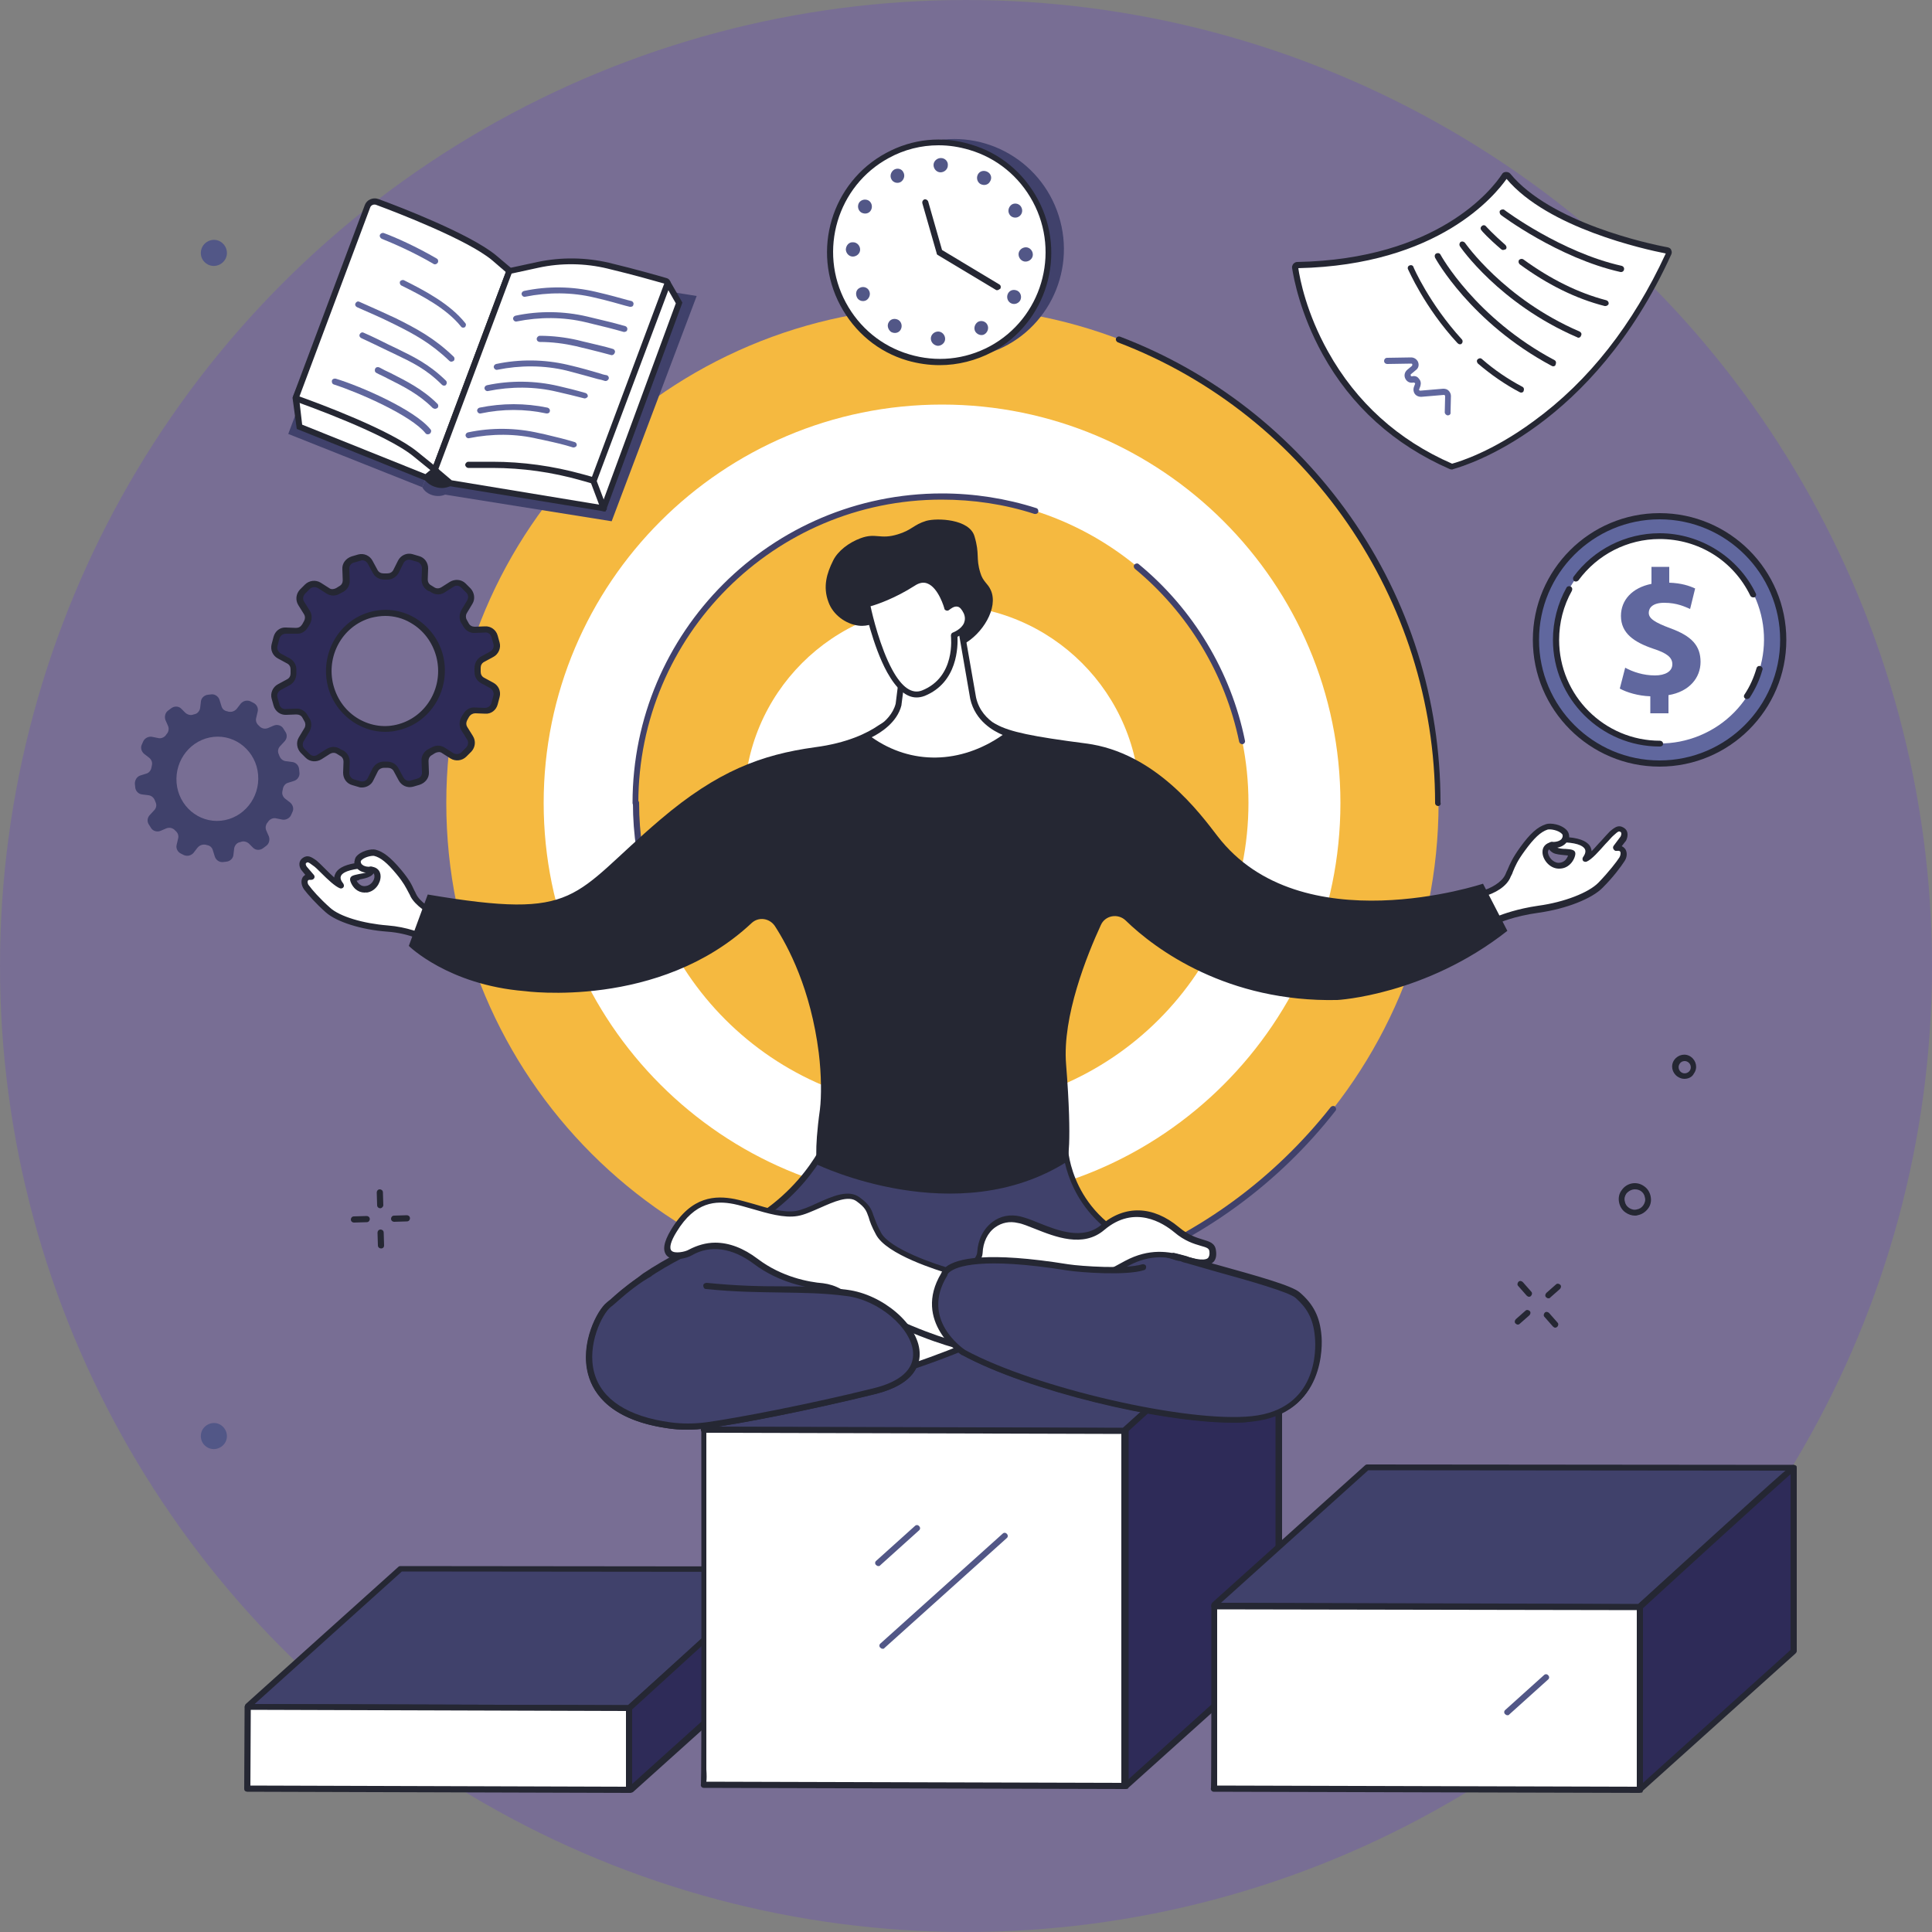 <?xml version="1.0" encoding="utf-8"?>
<!-- Generator: Adobe Illustrator 28.0.0, SVG Export Plug-In . SVG Version: 6.00 Build 0)  -->
<svg version="1.1" xmlns="http://www.w3.org/2000/svg" xmlns:xlink="http://www.w3.org/1999/xlink" x="0px" y="0px"
	 viewBox="0 0 500 500" style="enable-background:new 0 0 500 500;" xml:space="preserve">
<rect x="0" y="0" width="500" height="500" fill="#808080" stroke="none"/>
<style type="text/css">
	.st0{display:none;}
	.st1{display:inline;fill:#2E2B58;}
	.st2{fill:#786E94;}
	.st3{fill:#40416B;}
	.st4{fill:#252733;}
	.st5{fill:#2E2B58;}
	.st6{fill:#FFFFFF;}
	.st7{fill:#525787;}
	.st8{fill:#F5B940;}
	.st9{fill:#60679E;}
</style>
<g id="Layer_2" class="st0">
	<rect class="st1" width="500" height="500"/>
</g>
<g id="Layer_1">
	<g>
		<circle class="st2" cx="250" cy="250" r="250"/>
	</g>
</g>
<g id="Layer_3">
	<g>
		<g>
			<g>
				<g>
					<path class="st3" d="M202.6,406.3l-39.8,35.8c0,0-0.1,0-0.1,0l-98.5-0.3c-0.1,0-0.2-0.2-0.1-0.3l39.5-35.5c0,0,0.1,0,0.1,0
						l98.8,0.1C202.7,406,202.8,406.2,202.6,406.3z"/>
					<path class="st4" d="M162.8,442.9l-98.5-0.3c-0.4,0-0.7-0.2-0.9-0.6c-0.1-0.4,0-0.8,0.2-1l39.5-35.5c0.2-0.2,0.4-0.2,0.6-0.2
						l98.8,0.1c0.4,0,0.7,0.2,0.9,0.6c0.1,0.4,0,0.8-0.2,1l-39.8,35.8C163.2,442.8,163,442.9,162.8,442.9z M162.4,441.5
						C162.4,441.5,162.4,441.5,162.4,441.5L162.4,441.5z M65.9,441l96.6,0.3l38.4-34.5l-96.9-0.1L65.9,441z M104.2,406.6
						L104.2,406.6C104.2,406.6,104.2,406.6,104.2,406.6z M202.1,405.7C202.1,405.7,202.1,405.7,202.1,405.7L202.1,405.7
						C202.1,405.7,202.1,405.7,202.1,405.7z"/>
				</g>
				<g>
					<path class="st5" d="M202.7,406.1v21.6l-39.5,35.5c-0.2,0.1-0.4,0-0.4-0.2v-20.9C162.8,442.1,202.2,406.1,202.7,406.1z"/>
					<path class="st4" d="M163.1,464c-0.1,0-0.3,0-0.4-0.1c-0.4-0.2-0.6-0.5-0.6-0.9v-20.9c0-0.2,0.1-0.4,0.3-0.6
						c0.1-0.1,9.9-9.1,19.7-18c20-18.2,20.2-18.2,20.7-18.2c0.2,0,0.4,0.1,0.6,0.2c0.2,0.1,0.2,0.4,0.2,0.6v21.6
						c0,0.2-0.1,0.4-0.3,0.6l-39.5,35.5C163.6,463.9,163.3,464,163.1,464z M163.6,442.4v19.3l38.3-34.5v-19.6
						C196.9,412,177.2,430,163.6,442.4z"/>
				</g>
				<g>
					<path class="st6" d="M162.8,463.2l-98.8-0.3l0.1-21.1l98.7,0.3C162.8,442.1,162.8,463.3,162.8,463.2z"/>
					<path class="st4" d="M162.8,464C162.8,464,162.8,464,162.8,464l-98.8-0.3c-0.2,0-0.4-0.1-0.6-0.2c-0.1-0.1-0.2-0.3-0.2-0.6
						l0.1-21.1c0-0.4,0.4-0.8,0.8-0.8c0,0,0,0,0,0l98.7,0.3c0.4,0,0.8,0.4,0.8,0.8v21.1c0,0.2-0.1,0.4-0.2,0.6
						C163.2,463.9,163,464,162.8,464z M64.8,462.1l97.2,0.3v-19.6l-97.1-0.3L64.8,462.1z"/>
				</g>
			</g>
			<g>
				<g>
					<g>
						<path class="st3" d="M331,334.2l-40.1,36.1L182.3,370c-0.2,0-0.2-0.2-0.1-0.3l39.5-35.5L331,334.2z"/>
						<path class="st4" d="M290.9,371.1C290.9,371.1,290.9,371.1,290.9,371.1l-108.6-0.3c-0.4,0-0.8-0.2-0.9-0.6
							c-0.1-0.4,0-0.8,0.3-1l39.5-35.5c0.1-0.1,0.3-0.2,0.5-0.2c0,0,0,0,0,0l109.3,0.1c0.3,0,0.6,0.2,0.7,0.5c0.1,0.3,0,0.6-0.2,0.9
							l-40.1,36.1C291.2,371,291.1,371.1,290.9,371.1z M183.9,369.2l106.7,0.3l38.4-34.5l-107-0.1L183.9,369.2z"/>
					</g>
					<g>
						<path class="st5" d="M331,334.3v92.3l-39.5,35.5c-0.2,0.1-0.4,0-0.4-0.2v-91.7C291.1,370.3,330.4,334.3,331,334.3z"/>
						<path class="st4" d="M291.3,463c-0.1,0-0.3,0-0.4-0.1c-0.4-0.2-0.6-0.5-0.6-0.9v-91.7c0-0.2,0.1-0.4,0.3-0.6
							c0.1-0.1,9.9-9.1,19.7-18c20-18.2,20.2-18.2,20.7-18.2c0.2,0,0.4,0.1,0.6,0.2c0.2,0.1,0.2,0.4,0.2,0.6v92.3
							c0,0.2-0.1,0.4-0.3,0.6L292,462.7C291.8,462.9,291.5,463,291.3,463z M291.8,370.6v90.1l38.3-34.5v-90.3
							C325.2,340.2,305.5,358.2,291.8,370.6z"/>
					</g>
					<g>
						<path class="st6" d="M291.1,462.2l-109-0.3c0.2,0.2,0.1-91.8,0.1-91.8l109,0.3C291.1,370.3,291.1,462.3,291.1,462.2z"/>
						<path class="st4" d="M291.1,463C291.1,463,291.1,463,291.1,463l-109-0.3c-0.2,0-0.4-0.1-0.5-0.2c-0.2-0.2-0.3-0.5-0.2-0.7
							c0.2-2.4,0.1-60.9,0.1-91.7c0-0.2,0.1-0.4,0.2-0.6c0.1-0.1,0.3-0.2,0.6-0.2c0,0,0,0,0,0l109,0.3c0.4,0,0.8,0.4,0.8,0.8v91.9
							c0,0.2-0.1,0.4-0.2,0.6C291.5,462.9,291.3,463,291.1,463z M182.8,461.1l107.4,0.3v-90.3l-107.4-0.3c0,4.2,0,24.6,0,45.1
							c0,13.3,0,23.9,0,31.6c0,4.3,0,7.9,0,10.4C182.9,459.4,182.9,460.4,182.8,461.1z"/>
					</g>
				</g>
				<path class="st7" d="M228.4,426.7c-0.2,0-0.4-0.1-0.6-0.3c-0.3-0.3-0.3-0.8,0.1-1.1l31.6-28.4c0.3-0.3,0.8-0.3,1.1,0.1
					c0.3,0.3,0.3,0.8-0.1,1.1l-31.6,28.4C228.8,426.7,228.6,426.7,228.4,426.7z"/>
				<path class="st7" d="M227.3,405.3c-0.2,0-0.4-0.1-0.6-0.3c-0.3-0.3-0.3-0.8,0.1-1.1l10-9c0.3-0.3,0.8-0.3,1.1,0.1
					c0.3,0.3,0.3,0.8-0.1,1.1l-10,9C227.7,405.3,227.5,405.3,227.3,405.3z"/>
			</g>
			<g>
				<g>
					<g>
						<path class="st3" d="M464,380.2l-39.7,35.7l-110-0.3c-0.1,0-0.2-0.1-0.1-0.2l39.6-35.6l110.1,0.1
							C464.1,379.9,464.2,380.1,464,380.2z"/>
						<path class="st4" d="M424.3,416.7C424.3,416.7,424.3,416.7,424.3,416.7l-110-0.3c-0.4,0-0.7-0.2-0.8-0.6c-0.1-0.3,0-0.7,0.2-1
							l39.6-35.6c0.1-0.1,0.3-0.2,0.5-0.2c0,0,0,0,0,0l110.1,0.1c0.4,0,0.8,0.2,0.9,0.6c0.1,0.4,0,0.8-0.3,1.1c0,0,0,0,0,0
							l-39.7,35.7C424.7,416.7,424.5,416.7,424.3,416.7z M316,414.8l108,0.3l38.4-34.5l-108.3-0.1L316,414.8z M464,380.2L464,380.2
							L464,380.2z M463.5,379.6C463.5,379.6,463.5,379.6,463.5,379.6L463.5,379.6L463.5,379.6z"/>
					</g>
					<g>
						<path class="st5" d="M464.2,379.9v47.4L424.6,463c-0.1,0.1-0.3,0-0.3-0.1v-46.9C424.3,415.9,463.6,379.9,464.2,379.9z"/>
						<path class="st4" d="M424.5,463.8c-0.1,0-0.3,0-0.4-0.1c-0.3-0.2-0.6-0.5-0.6-0.9v-46.9c0-0.2,0.1-0.4,0.3-0.6
							c0.1-0.1,9.9-9.1,19.7-18c20-18.2,20.2-18.2,20.7-18.2c0.2,0,0.4,0.1,0.6,0.2c0.2,0.1,0.2,0.4,0.2,0.6v47.4
							c0,0.2-0.1,0.4-0.3,0.6l-39.6,35.6C425,463.7,424.7,463.8,424.5,463.8z M425.1,416.3v45.2l38.3-34.5v-45.5
							C458.4,385.9,438.7,403.8,425.1,416.3z"/>
					</g>
					<g>
						<path class="st6" d="M424.3,463.2l-110.2-0.3c0.2,0.2,0.1-47.2,0.1-47.2l110.1,0.3C424.3,415.9,424.3,463.3,424.3,463.2z"/>
						<path class="st4" d="M424.3,464C424.3,464,424.3,464,424.3,464l-110.2-0.3c-0.2,0-0.4-0.1-0.5-0.2c-0.2-0.2-0.3-0.5-0.2-0.8
							c0.1-1.8,0.1-29,0.1-47c0-0.2,0.1-0.4,0.2-0.6c0.1-0.1,0.3-0.2,0.6-0.2c0,0,0,0,0,0l110.1,0.3c0.4,0,0.8,0.4,0.8,0.8v47.3
							c0,0.2-0.1,0.4-0.2,0.6C424.7,463.9,424.5,464,424.3,464z M315,462.1l108.6,0.3v-45.7L315,416.5c0,2.8,0,12.8,0,22.8
							c0,6.8,0,12.3,0,16.2C315,459.1,315,461,315,462.1z"/>
					</g>
				</g>
				<path class="st7" d="M390.1,443.9c-0.2,0-0.4-0.1-0.6-0.3c-0.3-0.3-0.3-0.8,0.1-1.1l10-9c0.3-0.3,0.8-0.3,1.1,0.1
					c0.3,0.3,0.3,0.8-0.1,1.1l-10,9C390.5,443.9,390.3,443.9,390.1,443.9z"/>
			</g>
		</g>
		<g>
			<g>
				<path class="st8" d="M115.5,207.8c0-70.9,57.5-128.4,128.4-128.4s128.4,57.5,128.4,128.4s-57.5,128.4-128.4,128.4
					S115.5,278.7,115.5,207.8L115.5,207.8z"/>
				<path class="st4" d="M372.2,208.6c-0.4,0-0.8-0.3-0.8-0.8c0-52.6-33-100.5-82.1-119.2c-0.4-0.2-0.6-0.6-0.5-1
					c0.2-0.4,0.6-0.6,1-0.5c24.2,9.2,44.8,25.4,59.7,46.6c15.3,21.8,23.3,47.4,23.3,74C373,208.2,372.6,208.6,372.2,208.6z"/>
				<path class="st6" d="M140.7,207.8c0-56.9,46.2-103.1,103.1-103.1c56.9,0,103.1,46.2,103.1,103.1c0,56.9-46.2,103.1-103.1,103.1
					C186.9,310.9,140.7,264.7,140.7,207.8L140.7,207.8z"/>
				<path class="st8" d="M164.5,207.8c0-43.8,35.5-79.3,79.3-79.3c43.8,0,79.3,35.5,79.3,79.3c0,43.8-35.5,79.3-79.3,79.3
					C200,287.1,164.5,251.6,164.5,207.8L164.5,207.8z"/>
				<path class="st6" d="M192.6,207.8c0-28.3,22.9-51.2,51.2-51.2c28.3,0,51.2,22.9,51.2,51.2c0,28.3-22.9,51.2-51.2,51.2
					C215.6,259,192.6,236.1,192.6,207.8L192.6,207.8z"/>
			</g>
			<path class="st3" d="M288.7,328.9c-0.3,0-0.6-0.2-0.7-0.5c-0.2-0.4,0.1-0.9,0.5-1c22-8.2,41.3-22.4,55.9-40.9
				c0.3-0.3,0.8-0.4,1.1-0.1c0.3,0.3,0.4,0.8,0.1,1.1c-14.7,18.8-34.3,33.1-56.6,41.4C288.9,328.9,288.8,328.9,288.7,328.9z"/>
			<path class="st3" d="M168.1,232.1c-0.3,0-0.6-0.2-0.7-0.5c-2.4-7.7-3.6-15.7-3.6-23.8c0-0.4,0.3-0.8,0.8-0.8
				c0.4,0,0.8,0.3,0.8,0.8c0,8,1.2,15.8,3.5,23.4c0.1,0.4-0.1,0.9-0.5,1C168.3,232.1,168.2,232.1,168.1,232.1z"/>
			<path class="st3" d="M321.5,192.6c-0.4,0-0.7-0.3-0.8-0.6c-3.6-17.5-13.2-33.4-27-44.8c-0.3-0.3-0.4-0.8-0.1-1.1
				c0.3-0.3,0.8-0.4,1.1-0.1c14.1,11.6,23.9,27.9,27.5,45.7c0.1,0.4-0.2,0.8-0.6,0.9C321.6,192.6,321.6,192.6,321.5,192.6z"/>
			<path class="st3" d="M164.5,208.6c-0.4,0-0.8-0.3-0.8-0.8c0-44.2,35.9-80.1,80.1-80.1c8.3,0,16.6,1.3,24.4,3.8
				c0.4,0.1,0.6,0.6,0.5,1c-0.1,0.4-0.6,0.6-1,0.5c-7.7-2.5-15.8-3.7-24-3.7c-43.3,0-78.5,35.2-78.5,78.5
				C165.3,208.2,165,208.6,164.5,208.6z"/>
		</g>
		<g>
			<g>
				<g>
					<path class="st3" d="M307.2,326.2c12.6,3.6,26.1,7,28.5,9.1c3.1,2.7,4.9,5.6,5.3,10.7c0.4,5.1-0.6,19.4-17,21.2
						c-16.4,1.8-55.8-7-74.7-17.2c0,0-5.1-3.3-6.8-8.9l-9.3,1.5c5.7,6.7,6.3,14.1-7.1,17.4c-16.3,4-35.2,7.7-43.4,8.8
						c-3.3,0.4-6.7,0.4-10-0.1c-29.3-4.3-19.4-27.8-15.2-31.1c1-0.8,3.1-3.1,8.1-6.5l1.4-1c4.6-3.1,11.3-6.9,20.7-10.6
						c20.8-8.3,27-25.5,27-25.5l32.5-2.1l28.5,5.2c0,0,0.6,18.1,20.8,25.6c3,1.1,6.5,2,10,3L307.2,326.2z"/>
					<path class="st4" d="M177.9,370c-1.8,0-3.5-0.1-5.3-0.4c-14.3-2.1-19-8.7-20.4-13.9c-2.2-8.1,2.4-16.7,4.8-18.6
						c0.2-0.2,0.6-0.5,1-0.8c1.3-1.2,3.4-3.1,7.1-5.7l1.3-1c5.8-3.9,12.8-7.5,20.9-10.7c20.2-8.1,26.5-24.9,26.6-25
						c0.1-0.3,0.4-0.5,0.7-0.5l32.5-2.1c0.1,0,0.1,0,0.2,0l28.5,5.2c0.4,0.1,0.6,0.4,0.6,0.7c0,0.2,0.8,17.7,20.3,24.9
						c2.4,0.9,5,1.6,7.8,2.4c0.7,0.2,1.4,0.4,2.1,0.6c0.2,0.1,0.3,0.2,0.4,0.3c0.1-0.1,0.3-0.1,0.5,0c2.6,0.7,5.2,1.5,7.7,2.2
						c11.8,3.3,19.1,5.4,21,7.1c3.6,3.1,5.2,6.4,5.6,11.2c0.2,2,1.1,20-17.7,22c-1.5,0.2-3.2,0.2-5,0.2c-18.9,0-53.1-8.3-70.1-17.5
						c0,0,0,0-0.1,0c-0.2-0.1-5-3.3-6.9-8.7l-7.4,1.2c2.8,3.7,3.8,7.1,2.8,10.1c-1.1,3.5-4.9,6.1-11.1,7.6
						c-16.6,4.1-35.4,7.8-43.4,8.8C181.2,369.9,179.5,370,177.9,370z M215.2,294.9c-1.2,2.9-8.4,17.9-27.3,25.5
						c-7.9,3.2-14.8,6.7-20.5,10.6l-1.3,1c-3.7,2.5-5.7,4.4-7,5.5c-0.4,0.4-0.8,0.7-1,0.9c-2.1,1.7-6.2,9.6-4.2,16.9
						c1.8,6.8,8.4,11.2,19.1,12.8c3.2,0.5,6.5,0.5,9.8,0.1c8-1.1,26.8-4.7,43.3-8.8c5.7-1.4,9.1-3.6,10-6.6c1.1-3.4-1.2-7.1-3.4-9.6
						c-0.2-0.2-0.2-0.5-0.1-0.8c0.1-0.3,0.3-0.5,0.6-0.5l9.3-1.5c0.4-0.1,0.8,0.2,0.9,0.5c1.5,5.1,6.1,8.2,6.5,8.5
						c18.1,9.8,57.6,18.9,74.2,17.1c17-1.8,16.6-17.3,16.3-20.4c-0.4-5.1-2.3-7.8-5-10.2c-1.7-1.5-11.2-4.2-20.4-6.7
						c-2.6-0.7-5.2-1.4-7.8-2.2c-0.2-0.1-0.3-0.2-0.4-0.3c-0.1,0.1-0.3,0.1-0.5,0c-0.7-0.2-1.4-0.4-2.1-0.6
						c-2.8-0.8-5.5-1.6-7.9-2.5c-18.3-6.8-20.9-22.3-21.2-25.7l-27.8-5L215.2,294.9z"/>
				</g>
				<g>
					<path class="st6" d="M221.6,358.3c0,0,19.5-5.5,32.4-11.6c11.8-5.6,32.1-16.7,37.6-19.7c5.5-3,10.2-2.6,15-1.1
						c4.3,1.3,7.6,1.7,7.1-2c-0.3-2.9-4.1-1.2-9.3-5.5s-12.3-6.4-19.1-0.6c-6.7,5.7-16.3-0.8-21.6-2c-5.3-1.3-9.7,2.8-10.1,8.5
						c-0.3,5.8-23.6,17.3-23.6,17.3L221.6,358.3z"/>
					<path class="st4" d="M221.6,359c-0.2,0-0.5-0.1-0.6-0.3c-0.2-0.2-0.2-0.6-0.1-0.8l8.4-16.8c0.1-0.2,0.2-0.3,0.4-0.4
						c8.8-4.4,23-12.8,23.2-16.6c0.2-3.3,1.6-6.1,4-7.9c2-1.5,4.5-2,7.1-1.4c1.3,0.3,2.9,0.9,4.6,1.6c5.2,2.1,11.6,4.6,16.4,0.6
						c6.1-5.2,13.4-5,20.1,0.6c2.5,2.1,4.6,2.7,6.2,3.2c1.7,0.5,3.2,0.9,3.4,2.9c0.2,1.4-0.1,2.5-0.9,3.1c-1.4,1.2-3.9,0.8-7.2-0.3
						c-4.1-1.3-8.7-2-14.4,1l-2.4,1.3c-7.4,4-24.7,13.4-35.2,18.4c-12.9,6.1-32.4,11.6-32.6,11.7C221.8,359,221.7,359,221.6,359z
						 M230.6,342.1l-7.5,14.9c5-1.5,20.1-6.1,30.6-11.1c10.5-5,27.7-14.3,35.1-18.3l2.4-1.3c6.2-3.3,11.3-2.5,15.6-1.2
						c1.3,0.4,4.7,1.4,5.8,0.5c0.3-0.3,0.5-0.9,0.4-1.7c-0.1-0.8-0.5-1-2.3-1.5c-1.7-0.5-4.1-1.2-6.8-3.5
						c-2.9-2.4-10.3-7.2-18.1-0.6c-5.5,4.7-12.7,1.8-18-0.3c-1.6-0.6-3.1-1.3-4.4-1.5c-2.1-0.5-4.1-0.1-5.8,1.1
						c-2,1.4-3.2,3.9-3.3,6.7C254.1,330.1,233.9,340.4,230.6,342.1z"/>
				</g>
				<g>
					<path class="st6" d="M247.3,348c0,0-13.4-3.3-30.2-13.7c-1.3-0.8-2.7-1.3-4.3-1.4c-3.6-0.3-10.9-1.6-17.3-6.5
						c-8.9-6.7-15.3-3.2-16.9-2.3c-1.7,1-9.3,2.7-4.2-5.6c5.1-8.3,11-8.5,15.6-7.6c4.7,0.9,11.4,4,16.2,3.1
						c4.8-0.9,12.1-6.5,15.9-3.7c3.8,2.8,2.4,3.4,5.3,8.8c2.9,5.5,19.2,9.9,19.2,9.9L247.3,348z"/>
					<path class="st4" d="M247.3,348.8c-0.1,0-0.1,0-0.2,0c-0.1,0-13.8-3.5-30.4-13.8c-1.2-0.7-2.5-1.2-3.9-1.3
						c-3.8-0.4-11.2-1.7-17.7-6.6c-5.6-4.2-11.3-5-16.1-2.2c-1.2,0.7-4.8,1.7-6.4,0.1c-1.2-1.3-0.9-3.5,1.1-6.8
						c5.3-8.8,11.6-8.8,16.4-7.9c1.5,0.3,3.2,0.8,5,1.3c3.6,1.1,7.8,2.3,10.9,1.8c1.6-0.3,3.5-1.1,5.4-2c4-1.8,8.2-3.7,11.1-1.5
						c2.6,1.9,3,3,3.6,4.8c0.4,1,0.8,2.3,1.9,4.3c2.2,4.2,14.2,8.3,18.7,9.5c0.3,0.1,0.6,0.4,0.6,0.7l0.7,18.8
						c0,0.2-0.1,0.5-0.3,0.6C247.7,348.7,247.5,348.8,247.3,348.8z M185.1,321.6c3.6,0,7.3,1.4,11,4.2c6.2,4.7,13.2,6,16.9,6.3
						c1.6,0.2,3.2,0.7,4.6,1.5c13.8,8.6,25.5,12.3,28.9,13.3l-0.7-17.2c-3-0.9-16.4-5-19.1-10.2c-1.1-2-1.6-3.4-1.9-4.5
						c-0.6-1.7-0.9-2.5-3.1-4.1c-2.1-1.6-5.9,0.1-9.5,1.7c-2.1,0.9-4,1.8-5.8,2.1c-3.5,0.6-7.8-0.7-11.6-1.8c-1.8-0.5-3.4-1-4.9-1.3
						c-4.6-0.9-10-0.7-14.8,7.2c-1.5,2.4-2,4.2-1.3,4.9c0.8,0.8,3.5,0.3,4.5-0.3C180.4,322.3,182.7,321.6,185.1,321.6z"/>
				</g>
				<g>
					<path class="st3" d="M306.3,326c12.8,3.7,27,7.3,29.4,9.4c3.1,2.7,4.9,5.6,5.3,10.7c0.4,5.1-0.6,19.4-17,21.2
						c-16.4,1.8-55.8-7-74.7-17.2c0,0-12.5-8.1-5-20.3c0,0,0.6-6.4,32-1.8C291.3,330.2,306.3,326,306.3,326z"/>
					<path class="st4" d="M319.1,368.2c-18.9,0-53.1-8.3-70.1-17.5c0,0,0,0-0.1,0c-0.1-0.1-12.9-8.6-5.3-21.2c0.1-0.3,0.4-1,1.3-1.7
						c2.8-2.1,10.5-4,31.6-0.6c3.3,0.5,15,1.3,19.1,0c0.4-0.1,0.9,0.1,1,0.5c0.1,0.4-0.1,0.9-0.5,1c-4.6,1.5-16.6,0.6-19.8,0.1
						c-22.4-3.6-28.7-1-30.4,0.3c-0.6,0.4-0.7,0.8-0.7,0.8c0,0.1,0,0.2-0.1,0.3c-6.9,11.3,4,18.7,4.7,19.2
						c18.1,9.8,57.6,18.9,74.2,17.1c17-1.8,16.6-17.3,16.3-20.4c-0.4-5.1-2.3-7.8-5-10.2c-1.7-1.5-11.5-4.3-20.9-6.9
						c-2.4-0.7-4.9-1.4-7.3-2.1c-0.1,0-0.9-0.2-1.6-0.5c-0.9-0.2-1.8-0.5-2-0.6c-0.4-0.1-0.7-0.6-0.5-1c0.1-0.4,0.6-0.7,1-0.5
						c0.2,0,1.1,0.3,2,0.5c0.8,0.2,1.5,0.4,1.6,0.5c2.4,0.7,4.9,1.4,7.3,2c10.4,2.9,19.5,5.4,21.5,7.2c3.6,3.1,5.2,6.4,5.6,11.2
						c0.2,2,1.1,20-17.7,22C322.6,368.2,320.9,368.2,319.1,368.2z"/>
				</g>
				<g>
					<path class="st3" d="M166.9,330.3c-5.6,3.8-8.3,6.6-9.4,7.5c-4.2,3.3-14.2,27.1,15.8,31.2c3.1,0.4,6.3,0.4,9.4,0
						c8.1-1.1,27-4.8,43.4-8.8c21.5-5.3,6.9-23.7-7.1-25.4c-14-1.8-22.5,0.3-43-2.6C173.1,331.6,166.9,330.3,166.9,330.3z"/>
					<path class="st4" d="M177.8,370c-1.6,0-3.1-0.1-4.6-0.3c-14.7-2-19.5-8.7-20.9-13.9c-2.2-8.1,2.3-16.7,4.8-18.6
						c0.2-0.2,0.6-0.5,1-0.9c1.4-1.2,3.7-3.3,7.4-5.9c0.2-0.1,0.8-0.5,1.3-0.9c0.4-0.2,0.7-0.4,0.8-0.5c0.4-0.2,0.8-0.1,1.1,0.2
						c0.2,0.4,0.1,0.8-0.2,1.1c-0.1,0.1-0.5,0.3-0.8,0.5c-0.5,0.3-1.1,0.7-1.3,0.8c-3.7,2.5-5.9,4.6-7.3,5.8
						c-0.5,0.4-0.8,0.7-1.1,0.9c-2.1,1.7-6.2,9.7-4.2,17c1.9,6.9,8.7,11.3,19.7,12.8c3,0.4,6,0.4,9.2,0c8-1.1,26.8-4.7,43.3-8.8
						c7-1.7,10.6-4.9,10.3-9.3c-0.4-6.3-8.9-13.6-17.3-14.6c-6.1-0.8-11.3-0.8-16.7-0.9c-5.7-0.1-11.6-0.1-19.6-0.9
						c-0.4,0-0.7-0.4-0.7-0.9c0-0.4,0.4-0.7,0.9-0.7c8,0.8,13.8,0.9,19.5,0.9c5.5,0,10.7,0.1,16.9,0.9c9.2,1.2,18.3,9,18.7,16.1
						c0.2,3-1.1,8.3-11.5,10.9c-16.6,4.1-35.4,7.8-43.5,8.8C181.1,369.9,179.5,370,177.8,370z"/>
				</g>
			</g>
			<g>
				<g>
					<g>
						<path class="st6" d="M79.3,229.7c0.8,1.1,2.8,3.4,5.5,5.8c2.7,2.4,9,4.3,15.3,4.8s10.5,2.9,10.5,2.9s5-6.1,3.1-6.5
							c-2.4-0.5-5.8-2.8-6.8-5c-1.1-2.1-1.4-3.2-3.8-6.1c-2.4-2.9-4.2-4.5-6.2-4.9c-0.8-0.2-3.3,0.3-4.3,1.6
							c-0.5,0.7,0.1,1.8,0.1,1.8c-8.4,1.1-4.6,5.1-4.6,5.1c-1.8-0.7-5.3-4.8-6.7-5.8c-1.4-1-1.9-1.2-2.6-0.7
							c-1.1,0.7-0.1,2.2-0.1,2.2l1.9,2.1C78.5,226.6,78.5,228.6,79.3,229.7z M91.4,227.5c0-0.6,2.9-0.5,4-1.2
							c1.1-0.7,0.6-1.2,0.6-1.2c3,0.2,1.7,4.7-1.2,5.1C92.5,230.5,91.4,228.1,91.4,227.5z"/>
						<path class="st4" d="M110.7,244c-0.1,0-0.3,0-0.4-0.1c0,0-4.1-2.4-10.2-2.8c-6.6-0.5-13-2.5-15.8-5c-2.6-2.3-4.7-4.7-5.6-5.9
							l0,0c-0.7-1-0.9-2.2-0.4-3.1c0.1-0.2,0.4-0.5,0.7-0.7l-0.9-1.1c0,0,0-0.1-0.1-0.1c-0.7-1-0.8-2.4,0.4-3.2
							c1.2-0.8,2.1-0.3,3.5,0.7c0.5,0.4,1.3,1.2,2.2,2.1c0.7,0.7,1.6,1.6,2.4,2.3c0-0.3,0.1-0.5,0.2-0.8c0.5-1.4,2.2-2.4,5.1-2.9
							c-0.1-0.5,0-1.1,0.3-1.6c1.2-1.6,4-2.2,5.1-1.9c2,0.5,3.9,2,6.6,5.2c2,2.4,2.7,3.7,3.4,5.3c0.2,0.3,0.3,0.6,0.5,1
							c0.9,1.9,4,4.1,6.3,4.5c0.5,0.1,0.8,0.4,1,0.8c0.5,1.5-2,5-3.6,7C111.2,243.9,111,244,110.7,244z M80.2,227.7
							c-0.2,0-0.4,0-0.5,0.2c-0.2,0.3-0.1,0.9,0.3,1.3c0,0,0,0,0,0c0.7,1,2.7,3.3,5.4,5.7c2.5,2.3,8.6,4.1,14.9,4.6
							c5.1,0.4,8.9,2,10.3,2.7c1.6-2,2.8-4.1,2.9-4.8c-2.7-0.7-6-3.1-7.2-5.3c-0.2-0.4-0.3-0.7-0.5-1c-0.8-1.5-1.3-2.6-3.2-4.9
							c-2.4-2.9-4.1-4.3-5.8-4.7c-0.6-0.1-2.7,0.3-3.4,1.3c-0.2,0.3,0.1,0.8,0.1,0.9c0.1,0.2,0.2,0.5,0,0.7
							c-0.1,0.2-0.3,0.4-0.6,0.4c-3.7,0.5-4.5,1.4-4.7,2c-0.3,0.8,0.6,1.8,0.6,1.8c0.2,0.3,0.3,0.7,0.1,1c-0.2,0.3-0.6,0.4-0.9,0.3
							c-1.3-0.5-3.2-2.3-4.9-4c-0.8-0.8-1.6-1.6-2.1-1.9c-1.3-1-1.4-0.9-1.7-0.7c-0.4,0.2,0,0.9,0.1,1l1.8,2.1
							c0.2,0.2,0.3,0.6,0.1,0.9c-0.2,0.3-0.5,0.4-0.8,0.4C80.4,227.7,80.3,227.7,80.2,227.7z M94.4,231c-0.9,0-1.7-0.3-2.4-0.9
							c-0.9-0.8-1.4-2-1.4-2.5c0-1,1-1.1,2.3-1.4c0.7-0.1,1.7-0.3,2.1-0.5c0.2-0.1,0.3-0.2,0.3-0.3c-0.1-0.2-0.1-0.5,0-0.7
							c0.1-0.3,0.4-0.5,0.8-0.4c1.5,0.1,2.4,1.1,2.4,2.5c0,1.8-1.4,3.9-3.6,4.2C94.8,230.9,94.6,231,94.4,231z M92.3,227.9
							c0.1,0.3,0.4,0.7,0.8,1c0.5,0.4,1,0.5,1.6,0.4c1.4-0.2,2.3-1.6,2.2-2.6c0-0.3-0.1-0.5-0.2-0.7c-0.2,0.3-0.5,0.6-0.9,0.8
							c-0.7,0.4-1.7,0.6-2.7,0.8C92.9,227.8,92.6,227.9,92.3,227.9z M95.4,225.6C95.4,225.6,95.5,225.6,95.4,225.6
							C95.5,225.6,95.4,225.6,95.4,225.6z"/>
					</g>
					<g>
						<path class="st6" d="M92.5,223.1c0,0,0.2,2.3,3.7,1.9L92.5,223.1z"/>
						<path class="st4" d="M95.5,225.9c-2.8,0-3.7-1.7-3.8-2.7c0-0.4,0.3-0.8,0.7-0.9c0.4,0,0.8,0.3,0.9,0.7c0,0.2,0.3,1.5,2.8,1.3
							c0.4,0,0.8,0.3,0.9,0.7s-0.3,0.8-0.7,0.9C96,225.9,95.7,225.9,95.5,225.9z"/>
					</g>
				</g>
				<g>
					<g>
						<path class="st6" d="M418.3,219.5l1.9-2.4c0,0,0.9-1.6-0.3-2.3c-0.8-0.5-1.3-0.3-2.7,0.9c-1.4,1.2-4.9,5.9-6.8,6.7
							c0,0,3.8-4.6-5.3-5.1c0,0,0.6-1.1-0.1-1.9c-1.1-1.3-3.8-1.7-4.7-1.4c-2.1,0.7-3.9,2.5-6.3,5.8c-2.4,3.2-2.6,4.5-3.6,6.8
							c-1,2.3-4.1,4-6.7,4.7c-2,0.6,3.8,6.8,3.8,6.8s4.1-1.9,10.8-2.8c6.8-1,13.4-3.5,16.1-6.3c2.7-2.8,4.7-5.4,5.5-6.6
							C420.7,221.1,420.5,219.1,418.3,219.5z M403.3,224.1c-3.1-0.2-4.9-4.9-1.7-5.3c0,0-0.5,0.6,0.8,1.3c1.2,0.7,4.4,0.4,4.4,1
							C406.8,221.6,405.8,224.2,403.3,224.1z"/>
						<path class="st4" d="M387.5,238.9c-0.2,0-0.4-0.1-0.6-0.2c-1.8-2-4.8-5.5-4.4-7.2c0.1-0.5,0.5-0.8,0.9-0.9
							c2.5-0.7,5.3-2.3,6.2-4.3c0.2-0.4,0.3-0.8,0.5-1.1c0.7-1.7,1.3-3.1,3.3-5.9c2.6-3.6,4.5-5.3,6.7-6c1.1-0.4,4.1,0,5.5,1.7
							c0.4,0.5,0.5,1.1,0.5,1.7c3.1,0.3,5,1.2,5.6,2.7c0.1,0.3,0.2,0.6,0.2,0.9c0.8-0.8,1.7-1.9,2.5-2.7c0.9-1,1.7-1.9,2.2-2.4
							c1.4-1.2,2.3-1.8,3.6-1c1.5,0.9,1,2.6,0.6,3.4c0,0,0,0.1-0.1,0.1l-1,1.3c0.5,0.2,0.7,0.5,0.9,0.7c0.6,0.9,0.5,2.2-0.2,3.2
							c-0.9,1.4-2.9,4.1-5.6,6.8c-2.8,2.9-9.5,5.5-16.5,6.5c-6.6,0.9-10.6,2.7-10.6,2.8C387.7,238.9,387.6,238.9,387.5,238.9z
							 M384,232c0.1,0.8,1.7,3,3.6,5.1c1.3-0.5,5-1.9,10.5-2.7c6.7-0.9,13.1-3.4,15.6-6c2.7-2.8,4.7-5.4,5.4-6.5
							c0.3-0.5,0.4-1.2,0.2-1.5c-0.2-0.3-0.6-0.2-0.9-0.2c-0.3,0.1-0.6-0.1-0.8-0.4c-0.2-0.3-0.2-0.6,0-0.9l1.8-2.4
							c0.1-0.2,0.4-0.9,0-1.2c-0.4-0.2-0.5-0.3-1.8,0.9c-0.5,0.4-1.2,1.3-2.1,2.2c-1.7,1.9-3.5,4-4.9,4.6c-0.3,0.1-0.7,0-0.9-0.2
							c-0.2-0.3-0.2-0.7,0-1c0,0,0.9-1.1,0.5-2c-0.3-0.6-1.3-1.6-5.3-1.8c-0.3,0-0.5-0.2-0.6-0.4c-0.1-0.2-0.1-0.5,0-0.7
							c0,0,0.3-0.7,0-1c-0.9-1.1-3.2-1.4-3.8-1.2c-1.8,0.6-3.5,2.2-5.9,5.5c-1.9,2.6-2.4,3.8-3.1,5.5c-0.1,0.4-0.3,0.7-0.5,1.1
							C390,229.5,386.8,231.2,384,232z M403.5,224.8c-0.1,0-0.2,0-0.2,0l0,0c-2.3-0.1-4-2.3-4.1-4.1c-0.1-1.5,0.8-2.5,2.4-2.8
							c0.3,0,0.6,0.1,0.8,0.4c0.1,0.2,0.1,0.5,0.1,0.7c0.1,0.1,0.2,0.2,0.4,0.3c0.5,0.3,1.5,0.4,2.3,0.4c1.4,0.1,2.5,0.2,2.5,1.2
							c0,0.6-0.4,1.8-1.3,2.7C405.5,224.5,404.5,224.8,403.5,224.8z M403.3,223.3c0.7,0,1.2-0.2,1.7-0.6c0.4-0.4,0.7-0.9,0.8-1.3
							c-0.3,0-0.7-0.1-1-0.1c-1-0.1-2.2-0.2-2.9-0.6c-0.5-0.3-0.8-0.6-1-0.9c-0.2,0.2-0.3,0.5-0.3,0.8
							C400.7,221.7,401.8,223.2,403.3,223.3L403.3,223.3z M402.2,219.2C402.2,219.2,402.2,219.2,402.2,219.2
							C402.2,219.2,402.2,219.2,402.2,219.2z"/>
					</g>
					<g>
						<path class="st6" d="M405.3,216.4c0,0-0.1,2.5-3.8,2.4L405.3,216.4z"/>
						<path class="st4" d="M401.7,219.5c-0.1,0-0.2,0-0.2,0c-0.4,0-0.8-0.4-0.8-0.8c0-0.4,0.4-0.8,0.8-0.8c2.8,0.1,3-1.4,3-1.6
							c0-0.4,0.4-0.8,0.8-0.7c0.4,0,0.8,0.4,0.7,0.8C406.1,216.4,405.9,219.5,401.7,219.5z"/>
					</g>
				</g>
				<path class="st4" d="M236.5,184.8c-3.3,0-6.4,1.1-9.1,2.9c-2.9,2-8.1,4.6-16.6,5.7c-13.7,1.9-25.1,6.1-39.9,18.7
					c-23.3,19.8-20.6,26.1-60.2,19.4l-4.9,13.3c0,0,10.2,10.1,30,11.7c0,0,34.8,4.8,58.7-17.6c1.8-1.7,4.6-1.3,6,0.7
					c3.5,5.4,9.3,16.3,11.4,32.9c0.7,5.7,0.7,11.3,0.3,14.6c-1.6,11.4-0.7,14.3-0.7,14.3s36,17.4,64.7-0.8c0,0,1.4-3.8-0.3-25.2
					c-1-12.3,5.4-28.2,9-36c1.1-2.5,4.4-3.1,6.4-1.2c7.8,7.6,26.4,21.2,54.8,20.6c0,0,22.8-1.2,44-17.9l-6.3-12.2
					c0,0-47.2,15.7-68.7-12.3c-4.4-5.7-16-21.7-34.1-24c-13.9-1.8-19.6-3-23.1-4.9c-3.5-1.9-7.4-2.9-11.4-2.9L236.5,184.8z"/>
			</g>
			<g>
				<g>
					<path class="st4" d="M228,161.7c-1.9-0.9-3,0.6-5.9,0.2c-3.1-0.4-6.5-2.7-7.7-6.1c-1.5-4-0.4-7.5,1.2-10.7
						c1.2-2.5,4.1-4.7,7.1-5.8c4-1.5,5,0.4,9.6-1c3.7-1.1,4.1-2.5,7.4-3.5c2.8-0.8,11.2-0.5,12.5,4c1.4,4.7,0.3,5.5,1.5,9.4
						c0.7,2.4,1.9,2.7,2.7,4.5c2.1,4.6-2.2,11.5-7.2,14.1C242.6,170.6,231.3,163.3,228,161.7z"/>
					<g>
						<path class="st6" d="M234.1,169.4l-1.6,12.8c-1.3,5.7-8.5,8.4-8.5,8.4c11.4,8.8,25.7,8,37.2-0.7c0,0-7.7-1.9-9.3-9.3
							l-3.3-18.9L234.1,169.4z"/>
						<path class="st4" d="M241.8,197.6c-6.4,0-12.7-2.1-18.2-6.4c-0.2-0.2-0.3-0.5-0.3-0.7c0-0.3,0.2-0.5,0.5-0.6
							c0.1,0,6.7-2.6,8-7.8l1.6-12.8c0-0.3,0.2-0.5,0.4-0.6l14.4-7.7c0.2-0.1,0.5-0.1,0.7,0c0.2,0.1,0.4,0.3,0.4,0.6l3.3,18.9
							c1.5,6.8,8.7,8.6,8.7,8.6c0.3,0.1,0.5,0.3,0.6,0.6c0.1,0.3-0.1,0.6-0.3,0.8C255.4,195.3,248.5,197.6,241.8,197.6z
							 M225.6,190.8c10.2,7.2,23,7,33.9-0.6c-2.4-1-7.1-3.6-8.4-9.3L248,163l-13.1,7l-1.6,12.4c0,0,0,0.1,0,0.1
							C232.2,187,227.8,189.7,225.6,190.8z M232.5,182.3L232.5,182.3L232.5,182.3z"/>
					</g>
					<g>
						<path class="st6" d="M246.9,164.4c0,0,5.1-1.9,3.2-6.1c-1.9-4.2-5-1.1-5-1.1s-2.8-10.3-8.9-6.3c-6.1,4-11.8,5.5-11.8,5.5
							s2.1,10.4,5.9,17.3c2.3,4.2,5.2,7.1,8.6,5.7C248.4,175.6,246.9,164.4,246.9,164.4L246.9,164.4z"/>
						<path class="st4" d="M237.2,180.5c-2.7,0-5.2-2.2-7.6-6.5c-3.8-6.9-5.9-17.1-6-17.5c-0.1-0.4,0.2-0.8,0.6-0.9
							c0.1,0,5.7-1.5,11.6-5.4c1.6-1.1,3.2-1.3,4.7-0.8c2.7,1,4.4,4.6,5,6.4c0.6-0.4,1.5-0.7,2.5-0.5c1.2,0.2,2.1,1.1,2.8,2.6
							c0.6,1.3,0.6,2.6,0.2,3.8c-0.7,1.7-2.4,2.7-3.2,3.1c0.1,2.4,0.1,11.8-8.5,15.3C238.5,180.4,237.8,180.5,237.2,180.5z
							 M225.3,156.9c0.5,2.4,2.5,10.7,5.6,16.4c2.5,4.6,5.1,6.4,7.7,5.4c8.8-3.5,7.5-13.8,7.5-14.2c0-0.4,0.2-0.7,0.5-0.8l0,0
							c0,0,2.2-0.8,2.9-2.5c0.3-0.8,0.3-1.6-0.1-2.5c-0.5-1-1-1.6-1.6-1.7c-0.9-0.2-1.8,0.6-2.1,0.8c-0.2,0.2-0.5,0.3-0.8,0.2
							c-0.3-0.1-0.5-0.3-0.5-0.5c0-0.1-1.5-5.4-4.4-6.5c-1-0.4-2.1-0.2-3.3,0.6C231.7,154.8,227.1,156.4,225.3,156.9z"/>
					</g>
				</g>
			</g>
		</g>
		<g>
			<polygon class="st3" points="158.3,134.9 115.1,128 137.1,69.7 180.3,76.6 			"/>
			<polygon class="st3" points="109.3,126.1 74.6,112.3 95.1,57.9 129.5,72.4 			"/>
			<path class="st3" d="M115.2,128c-2,0.9-4.9,0.1-5.9-1.9l20.4-54.5c1,2,3.8,2.9,5.9,2L115.2,128z"/>
			<g>
				<path class="st4" d="M116.2,125.1c-2,0.9-4.9,0.1-5.9-1.9l20.2-53.9c1,2,3.8,2.9,5.9,2L116.2,125.1z"/>
				<path class="st4" d="M114.4,126.3c-1.9,0-3.9-1-4.8-2.6c-0.1-0.2-0.1-0.4,0-0.6l20.2-53.9c0.1-0.3,0.4-0.5,0.7-0.5
					c0.3,0,0.6,0.2,0.7,0.4c0.8,1.6,3.2,2.4,4.9,1.7c0.3-0.1,0.6-0.1,0.8,0.2c0.2,0.2,0.3,0.5,0.2,0.8L117,125.4
					c-0.1,0.2-0.2,0.4-0.4,0.4C115.9,126.1,115.1,126.3,114.4,126.3z M116.2,125.1L116.2,125.1L116.2,125.1z M111.2,123.1
					c0.9,1.3,2.9,1.9,4.4,1.3l19.5-52c-1.6,0.1-3.3-0.4-4.4-1.5L111.2,123.1z"/>
			</g>
			<g>
				<polygon class="st6" points="77.5,110.4 110.3,123.6 112.6,121.6 131,72.4 127.1,70.8 96.9,54.5 76.5,102.9 				"/>
				<path class="st4" d="M110.4,124.5L76.8,111l-1.1-8.1l0.1-0.2l20.7-49.3l30.9,16.8l4.5,1.8l-18.8,50.2L110.4,124.5z M78.2,109.9
					l31.9,12.8l1.8-1.5L130,72.8l-3.2-1.3l-29.4-16l-20,47.5L78.2,109.9z"/>
			</g>
			<g>
				<path class="st6" d="M76.6,102.7c-0.1,0.2,0,0.4,0.2,0.4c2.9,1,23.4,8.4,30.7,14.3l5.1,4.1l19.3-51.4l-4.1-3.4
					c-6.4-5.4-24.4-12.3-30.2-14.5c-1-0.4-2.1,0.1-2.5,1.1L76.6,102.7z"/>
				<path class="st4" d="M112.9,122.9l-5.9-4.8c-7.2-5.9-28.1-13.3-30.5-14.2c-0.3-0.1-0.5-0.3-0.6-0.6c-0.1-0.3-0.1-0.6,0-0.9
					l18.5-49.3c0.5-1.4,2.1-2.1,3.5-1.6c5.5,2,23.9,9.1,30.5,14.6l4.5,3.8L112.9,122.9z M77.5,102.6c4.7,1.7,23.5,8.6,30.5,14.3
					l4.2,3.4l18.7-49.9l-3.6-3.1C120.9,62,102.7,55,97.3,53c-0.6-0.2-1.3,0.1-1.5,0.7L77.5,102.6z M77.3,103L77.3,103
					C77.3,103,77.3,103,77.3,103z"/>
			</g>
			<g>
				<path class="st6" d="M112.6,121.6l4,3.4l39.7,6.5l19.6-53.2l-2.9-4.9c-0.1-0.1-0.2-0.2-0.4-0.2c-1.6,0.2-10.8,1.2-14.6,0.2
					c-5.8-1.5-12-1.5-17.9-0.2l-7.6,1.6L112.6,121.6z"/>
				<path class="st4" d="M156.7,132.4l-40.5-6.6l-4.6-3.9l20.3-47.7l8-1.7c6.3-1.3,12.6-1.2,18.3,0.2c2.8,0.7,9.5,0.3,14.3-0.2
					c0.5-0.1,0.9,0.2,1.1,0.6l3,5.2l-0.1,0.3L156.7,132.4z M116.9,124.3l38.8,6.4l19.2-52.2l-2.5-4.4c-2.3,0.3-10.9,1.2-14.6,0.2
					c-5.4-1.4-11.5-1.5-17.5-0.2l-7.2,1.5l-19.5,45.9L116.9,124.3z"/>
			</g>
			<path class="st6" d="M130.5,119.2c2.6,0.1,5.1,0.5,7.7,1.1c8.3,2,15.4,4.1,15.4,4.1l19.1-50.9c0.1-0.3,0-0.6-0.3-0.7
				c-1.8-0.5-8-2.3-15-4c-6-1.4-12.2-1.5-18.2-0.2l-7.4,1.6l-19.3,51.4l7.7-1.6C123.7,119.3,127.1,119.1,130.5,119.2L130.5,119.2z"
				/>
			<path class="st4" d="M153.6,125.2c-0.1,0-0.2,0-0.2,0c0,0-1.2-0.4-3.1-0.9c-7.4-2.1-15.1-3.2-22.9-3.2l-6.2,0
				c-0.4,0-0.8-0.4-0.8-0.8c0-0.4,0.4-0.8,0.8-0.8c0,0,0,0,0,0l6.2,0c7.9,0,15.7,1.1,23.3,3.2c1.1,0.3,1.9,0.5,2.5,0.7l18.7-50
				c-2.1-0.6-8-2.3-14.7-3.9c-5.8-1.4-12-1.5-17.9-0.2l-6.9,1.5l-19.1,51c-0.2,0.4-0.6,0.6-1,0.5c-0.4-0.2-0.6-0.6-0.5-1l19.3-51.4
				c0.1-0.3,0.3-0.4,0.6-0.5l7.4-1.6c6.1-1.3,12.5-1.2,18.5,0.2c7.1,1.7,13.3,3.5,15,4c0.3,0.1,0.6,0.3,0.8,0.7
				c0.2,0.3,0.2,0.7,0.1,1l-19.1,50.9C154.2,125,153.9,125.2,153.6,125.2z"/>
			<g>
				<g>
					<path class="st9" d="M163.2,79.4c-0.1,0-0.1,0-0.2,0l-1.2-0.3c-2.2-0.6-3.7-1.1-8-2.1c-5.8-1.4-12-1.4-17.9-0.2
						c-0.4,0.1-0.8-0.2-0.9-0.6c-0.1-0.4,0.2-0.8,0.6-0.9c6.1-1.3,12.5-1.2,18.5,0.2c4.3,1,5.9,1.5,8.1,2.1l1.2,0.3
						c0.4,0.1,0.7,0.6,0.5,1C163.9,79.2,163.6,79.4,163.2,79.4z"/>
					<path class="st9" d="M161.6,85.9c-0.1,0-0.1,0-0.2,0c-2.8-0.8-4.8-1.3-9.8-2.5c-5.8-1.4-12-1.4-17.9-0.2
						c-0.4,0.1-0.8-0.2-0.9-0.6c-0.1-0.4,0.2-0.8,0.6-0.9c6.1-1.3,12.5-1.2,18.5,0.2c5.1,1.2,7.1,1.7,9.9,2.5c0.4,0.1,0.7,0.6,0.5,1
						C162.3,85.7,161.9,85.9,161.6,85.9z"/>
					<path class="st9" d="M158.4,91.9c-0.1,0-0.1,0-0.2,0c-2.2-0.6-3.4-0.9-6.2-1.6c-0.8-0.2-1.8-0.4-2.9-0.7
						c-3.1-0.7-6.2-1.1-9.4-1.1c0,0,0,0,0,0h0c-0.4,0-0.8-0.3-0.8-0.8c0-0.4,0.4-0.8,0.8-0.8c3.3,0,6.6,0.4,9.7,1.1
						c1.1,0.3,2.1,0.5,2.9,0.7c2.8,0.7,4,0.9,6.3,1.6c0.4,0.1,0.7,0.6,0.5,1C159,91.6,158.7,91.9,158.4,91.9z"/>
					<path class="st9" d="M156.8,98.6c-0.1,0-0.1,0-0.2,0c-0.6-0.2-1.3-0.4-1.9-0.5c-2.1-0.6-4.3-1.2-8.1-2.2
						c-5.8-1.4-12-1.4-17.9-0.2c-0.4,0.1-0.8-0.2-0.9-0.6c-0.1-0.4,0.2-0.8,0.6-0.9c6.1-1.3,12.5-1.2,18.5,0.2
						c3.9,0.9,6.1,1.6,8.2,2.2c0.6,0.2,1.2,0.4,1.9,0.5c0.4,0.1,0.7,0.6,0.5,1C157.4,98.3,157.1,98.6,156.8,98.6z"/>
					<path class="st9" d="M151.4,103.1c-0.1,0-0.1,0-0.2,0c-2.4-0.6-4.7-1.2-7-1.7c-5.8-1.4-12-1.4-17.9-0.2
						c-0.4,0.1-0.8-0.2-0.9-0.6c-0.1-0.4,0.2-0.8,0.6-0.9c6.1-1.3,12.5-1.2,18.5,0.2c2.2,0.5,4.6,1.1,7,1.8c0.4,0.1,0.7,0.5,0.6,1
						C152,102.8,151.7,103.1,151.4,103.1z"/>
					<path class="st9" d="M141.6,107c-0.1,0-0.1,0-0.2,0c-5.6-1.2-11.3-1.2-17,0c-0.4,0.1-0.8-0.2-0.9-0.6c-0.1-0.4,0.2-0.8,0.6-0.9
						c5.9-1.2,11.8-1.2,17.6,0c0.4,0.1,0.7,0.5,0.6,0.9C142.3,106.7,142,107,141.6,107z"/>
					<path class="st9" d="M148.5,115.8c-0.1,0-0.1,0-0.2,0c-2.6-0.8-3.9-1.1-8-2l-1-0.2c-5.8-1.4-12-1.4-17.9-0.2
						c-0.4,0.1-0.8-0.2-0.9-0.6c-0.1-0.4,0.2-0.8,0.6-0.9c6.1-1.3,12.5-1.2,18.5,0.2l1,0.2c4.2,1,5.4,1.3,8.1,2.1
						c0.4,0.1,0.7,0.6,0.5,1C149.2,115.5,148.8,115.8,148.5,115.8z"/>
				</g>
				<g>
					<path class="st9" d="M112.6,68.4c-0.1,0-0.3,0-0.4-0.1c-5.1-3-10.4-5.3-13.4-6.5c-0.4-0.2-0.6-0.6-0.5-1c0.2-0.4,0.6-0.6,1-0.5
						c3,1.1,8.4,3.5,13.7,6.6c0.4,0.2,0.5,0.7,0.3,1.1C113.1,68.2,112.9,68.4,112.6,68.4z"/>
					<path class="st9" d="M119.9,84.8c-0.2,0-0.5-0.1-0.6-0.3c-3.7-4.6-9.9-7.9-15.4-10.6c-0.4-0.2-0.5-0.7-0.4-1
						c0.2-0.4,0.7-0.5,1-0.4c5.6,2.8,12,6.2,15.9,11.1c0.3,0.3,0.2,0.8-0.1,1.1C120.2,84.7,120,84.8,119.9,84.8z"/>
					<path class="st9" d="M116.8,93.6c-0.2,0-0.4-0.1-0.5-0.2c-4.8-4.6-9.2-7-14.5-9.6c-3.6-1.8-5.6-2.6-7.6-3.5
						c-0.6-0.3-1.2-0.5-1.8-0.8c-0.4-0.2-0.6-0.6-0.4-1c0.2-0.4,0.6-0.6,1-0.4c0.6,0.3,1.2,0.5,1.8,0.8c2,0.9,4.1,1.8,7.7,3.5
						c5.4,2.7,9.9,5.1,14.9,9.9c0.3,0.3,0.3,0.8,0,1.1C117.2,93.5,117,93.6,116.8,93.6z"/>
					<path class="st9" d="M114.9,99.8c-0.2,0-0.4-0.1-0.5-0.2c-4.1-4.1-7.7-5.8-12.3-8c-0.7-0.3-1.4-0.7-2.1-1c-2-1-4.2-2-6.5-3.1
						c-0.4-0.2-0.6-0.6-0.4-1c0.2-0.4,0.6-0.6,1-0.4c2.3,1,4.5,2.1,6.5,3.1c0.7,0.3,1.4,0.7,2.1,1c4.5,2.2,8.4,4.1,12.7,8.3
						c0.3,0.3,0.3,0.8,0,1.1C115.3,99.8,115.1,99.8,114.9,99.8z"/>
					<path class="st9" d="M112.6,105.8c-0.2,0-0.4-0.1-0.6-0.2c-3.6-3.6-7.6-5.6-11.8-7.7c-0.9-0.5-1.9-0.9-2.8-1.4
						c-0.4-0.2-0.5-0.7-0.3-1.1c0.2-0.4,0.7-0.5,1.1-0.3c0.9,0.5,1.9,1,2.8,1.4c4.1,2.1,8.4,4.2,12.2,8c0.3,0.3,0.3,0.8,0,1.1
						C113,105.7,112.8,105.8,112.6,105.8z"/>
					<path class="st9" d="M110.7,112.4c-0.2,0-0.5-0.1-0.6-0.3c-3.7-4.6-17.2-10.5-23.7-12.6c-0.4-0.1-0.6-0.6-0.5-1
						c0.1-0.4,0.6-0.6,1-0.5c6.3,1.9,20.4,8,24.5,13.1c0.3,0.3,0.2,0.8-0.1,1.1C111,112.4,110.8,112.4,110.7,112.4z"/>
				</g>
			</g>
			<path class="st4" d="M156.2,132.3c-0.3,0-0.6-0.2-0.7-0.5l-2.6-6.9c-0.2-0.4,0.1-0.9,0.5-1c0.4-0.2,0.9,0.1,1,0.5l2.6,6.9
				c0.2,0.4-0.1,0.9-0.5,1C156.4,132.3,156.3,132.3,156.2,132.3z"/>
		</g>
		<g>
			<g>
				<path class="st6" d="M335.2,69.3c0.7,5,6.6,36.7,40.3,51.4c0.1,0.1,0.3,0.1,0.4,0c2.8-0.8,35.7-10.5,55.9-55.1
					c0.2-0.3,0-0.8-0.4-0.8c-4.7-0.9-30.5-6.4-41.1-19.3c-0.3-0.3-0.7-0.3-0.9,0c-2.5,3.8-16.8,22.3-53.6,23
					C335.4,68.6,335.1,68.9,335.2,69.3z"/>
				<path class="st4" d="M375.8,121.5c-0.2,0-0.4,0-0.6-0.1c-14.4-6.3-25.5-16.3-32.9-29.7c-5.8-10.5-7.5-19.7-7.9-22.3l0,0
					c-0.1-0.4,0.1-0.8,0.3-1.1c0.3-0.3,0.6-0.5,1-0.5c36.5-0.7,50.6-19,53-22.7c0.2-0.4,0.6-0.6,1.1-0.6c0.4,0,0.9,0.2,1.1,0.5
					c10.4,12.6,35.7,18.1,40.7,19c0.4,0.1,0.8,0.3,0.9,0.7c0.2,0.4,0.2,0.8,0,1.2c-20.3,44.6-52.8,54.5-56.4,55.5
					C376,121.5,375.9,121.5,375.8,121.5z M336,69.4c0.4,2.8,2.1,11.6,7.7,21.6c7.3,13.1,18.1,22.9,32.1,29c1.8-0.5,10.4-3.1,21.1-11
					c14.3-10.4,25.7-25,34.2-43.4c-5.6-1.1-30.5-6.6-41.2-19.3C387,50.4,372.4,68.6,336,69.4z"/>
			</g>
			<g>
				<path class="st4" d="M419.6,70.4c-0.1,0-0.1,0-0.2,0c-16.1-3.6-30.9-14.7-31-14.8c-0.3-0.3-0.4-0.8-0.2-1.1
					c0.3-0.3,0.8-0.4,1.1-0.2c0.1,0.1,14.7,11,30.4,14.5c0.4,0.1,0.7,0.5,0.6,0.9C420.3,70.1,419.9,70.4,419.6,70.4z"/>
				<path class="st4" d="M415.5,79.2c-0.1,0-0.1,0-0.2,0c-7.5-1.9-14.9-5.6-22-10.8c-0.3-0.3-0.4-0.7-0.2-1.1
					c0.3-0.3,0.7-0.4,1.1-0.2c7,5.1,14.2,8.7,21.5,10.6c0.4,0.1,0.7,0.5,0.6,1C416.2,78.9,415.9,79.2,415.5,79.2z"/>
				<path class="st4" d="M389,64.7c-0.2,0-0.4-0.1-0.5-0.2c-3.3-2.8-5.1-4.8-5.1-4.9c-0.3-0.3-0.3-0.8,0.1-1.1
					c0.3-0.3,0.8-0.3,1.1,0.1c0,0,1.8,2,5,4.8c0.3,0.3,0.4,0.8,0.1,1.1C389.4,64.6,389.2,64.7,389,64.7z"/>
				<path class="st4" d="M408.5,87.4c-0.1,0-0.2,0-0.3-0.1c-20.2-8.7-30.3-23.4-30.4-23.6c-0.2-0.4-0.1-0.8,0.2-1.1
					c0.4-0.2,0.8-0.1,1.1,0.2c0.1,0.1,10,14.5,29.7,23c0.4,0.2,0.6,0.6,0.4,1C409.1,87.2,408.8,87.4,408.5,87.4z"/>
				<path class="st4" d="M402,94.8c-0.1,0-0.2,0-0.4-0.1c-21-11.2-30.1-27.8-30.2-28c-0.2-0.4-0.1-0.9,0.3-1.1
					c0.4-0.2,0.9-0.1,1.1,0.3c0.1,0.2,9,16.4,29.5,27.3c0.4,0.2,0.5,0.7,0.3,1.1C402.6,94.6,402.3,94.8,402,94.8z"/>
				<path class="st4" d="M393.7,101.6c-0.1,0-0.2,0-0.4-0.1c-3.8-2-7.4-4.5-10.8-7.4c-0.3-0.3-0.4-0.8-0.1-1.1
					c0.3-0.3,0.8-0.4,1.1-0.1c3.3,2.9,6.9,5.3,10.5,7.2c0.4,0.2,0.5,0.7,0.3,1.1C394.3,101.4,394,101.6,393.7,101.6z"/>
				<path class="st4" d="M377.8,89.1c-0.2,0-0.4-0.1-0.6-0.3c-8.6-9.3-12.7-19-12.8-19.1c-0.2-0.4,0-0.9,0.4-1c0.4-0.2,0.9,0,1,0.4
					c0,0.1,4.1,9.5,12.5,18.7c0.3,0.3,0.3,0.8,0,1.1C378.2,89.1,378,89.1,377.8,89.1z"/>
				<path class="st9" d="M374.7,107.5C374.7,107.5,374.7,107.5,374.7,107.5c-0.4,0-0.8-0.4-0.8-0.8l0.1-4.2c0-0.1-0.1-0.2-0.1-0.2
					c0,0-0.1-0.1-0.2-0.1l-5.9,0.5c-0.6,0-1.2-0.2-1.6-0.7c-0.4-0.5-0.5-1.2-0.3-1.8l0.3-0.8c0.1-0.2,0-0.3-0.1-0.3
					c0,0-0.1-0.1-0.3-0.1c-0.9,0.2-1.7-0.2-2.1-1c-0.4-0.8-0.2-1.7,0.5-2.3l1.2-1c0.1-0.1,0.1-0.3,0.1-0.4c0-0.1-0.1-0.2-0.3-0.2
					l-6.2,0.1c-0.4,0-0.8-0.3-0.8-0.8c0-0.4,0.3-0.8,0.8-0.8l6.2-0.1c0.8,0,1.5,0.5,1.8,1.2c0.3,0.8,0.1,1.6-0.6,2.1l-1.2,1
					c-0.2,0.1-0.1,0.3-0.1,0.4c0,0.1,0.1,0.2,0.3,0.2c0.7-0.2,1.4,0,1.8,0.6c0.5,0.5,0.6,1.2,0.4,1.9l-0.3,0.8c-0.1,0.1,0,0.2,0,0.3
					c0,0,0.1,0.1,0.3,0.1l5.9-0.5c0.5,0,1,0.1,1.4,0.5c0.4,0.4,0.6,0.9,0.6,1.4l-0.1,4.2C375.5,107.2,375.1,107.5,374.7,107.5z"/>
			</g>
		</g>
		<g>
			
				<ellipse transform="matrix(0.953 -0.302 0.302 0.953 -7.906 77.64)" class="st3" cx="247.2" cy="64.4" rx="28.2" ry="28.4"/>
			<g>
				<g>
					
						<ellipse transform="matrix(0.953 -0.302 0.302 0.953 -8.365 76.41)" class="st6" cx="243" cy="65.3" rx="28.2" ry="28.4"/>
					<path class="st4" d="M243.2,94.5c-2.8,0-5.6-0.4-8.4-1.2c-7.5-2.2-13.6-7.3-17.3-14.2c-7.6-14.2-2.3-31.9,11.8-39.5
						c6.8-3.7,14.6-4.5,22-2.2c7.5,2.2,13.6,7.3,17.3,14.2c7.6,14.2,2.3,31.9-11.8,39.5C252.6,93.3,247.9,94.5,243.2,94.5z
						 M242.9,37.6c-4.5,0-8.9,1.1-12.9,3.3c-13.3,7.2-18.3,24-11.1,37.4c3.5,6.5,9.3,11.3,16.4,13.4c7,2.1,14.4,1.4,20.9-2.1
						c13.3-7.2,18.3-24,11.1-37.4l0,0c-3.5-6.5-9.3-11.3-16.4-13.4C248.2,38,245.6,37.6,242.9,37.6z"/>
				</g>
				<path class="st4" d="M258.1,75.1c-0.1,0-0.3,0-0.4-0.1l-15-9c-0.2-0.1-0.3-0.3-0.3-0.5l-3.7-12.9c-0.1-0.4,0.1-0.8,0.5-1
					c0.4-0.1,0.8,0.1,1,0.5l3.6,12.6l14.8,8.9c0.4,0.2,0.5,0.7,0.3,1.1C258.6,74.9,258.3,75.1,258.1,75.1z"/>
				<g>
					<path class="st7" d="M233.8,44.6c0.5,0.9,0.1,2-0.7,2.5c-0.9,0.5-2,0.1-2.4-0.7c-0.5-0.9-0.1-2,0.7-2.5
						C232.3,43.4,233.4,43.7,233.8,44.6z"/>
					<path class="st7" d="M224.8,51.9c0.8,0.5,1.1,1.6,0.6,2.5c-0.5,0.9-1.6,1.1-2.5,0.6c-0.8-0.5-1.1-1.6-0.6-2.5
						C222.8,51.7,223.9,51.4,224.8,51.9z"/>
					<path class="st7" d="M220.8,62.7c1,0,1.8,0.9,1.8,1.9c0,1-0.9,1.8-1.9,1.8c-1,0-1.8-0.9-1.8-1.9
						C219,63.4,219.8,62.6,220.8,62.7z"/>
					<path class="st7" d="M222.5,74.5c0.9-0.5,2-0.1,2.4,0.7c0.5,0.9,0.1,2-0.7,2.5c-0.9,0.5-2,0.1-2.4-0.7
						C221.3,76,221.6,74.9,222.5,74.5z"/>
					<path class="st7" d="M230,83.4c0.5-0.9,1.6-1.1,2.5-0.6c0.8,0.5,1.1,1.6,0.6,2.5c-0.5,0.9-1.6,1.1-2.5,0.6
						C229.8,85.3,229.5,84.2,230,83.4z"/>
					<path class="st7" d="M240.9,87.6c0-1,0.9-1.8,1.9-1.8c1,0,1.8,0.9,1.8,1.9s-0.9,1.8-1.9,1.8C241.7,89.4,240.9,88.6,240.9,87.6z
						"/>
					<path class="st7" d="M252.4,85.8c-0.5-0.9-0.1-2,0.7-2.5c0.9-0.5,2-0.1,2.4,0.7c0.5,0.9,0.1,2-0.7,2.5
						C254,87,252.9,86.6,252.4,85.8z"/>
					<path class="st7" d="M261.5,78.4c-0.8-0.5-1.1-1.6-0.6-2.5c0.5-0.9,1.6-1.1,2.5-0.6c0.8,0.5,1.1,1.6,0.6,2.5
						C263.4,78.7,262.3,78.9,261.5,78.4z"/>
					<path class="st7" d="M265.4,67.7c-1,0-1.8-0.9-1.8-1.9c0-1,0.9-1.8,1.9-1.8c1,0,1.8,0.9,1.8,1.9
						C267.3,66.9,266.4,67.7,265.4,67.7z"/>
					<path class="st7" d="M263.6,56.1c-0.9,0.5-2,0.1-2.4-0.7c-0.5-0.9-0.1-2,0.7-2.5c0.9-0.5,2-0.1,2.4,0.7
						C264.8,54.5,264.5,55.6,263.6,56.1z"/>
					<path class="st7" d="M256.2,47c-0.5,0.9-1.6,1.1-2.5,0.6c-0.8-0.5-1.1-1.6-0.6-2.5c0.5-0.9,1.6-1.1,2.5-0.6
						C256.5,45,256.8,46.1,256.2,47z"/>
					<path class="st7" d="M245.3,42.8c0,1-0.9,1.8-1.9,1.8c-1,0-1.8-0.9-1.8-1.9c0-1,0.9-1.8,1.9-1.8
						C244.6,40.9,245.4,41.8,245.3,42.8z"/>
				</g>
			</g>
		</g>
		<g>
			<g>
				<path class="st3" d="M77.5,200l-0.1-1c-0.1-0.9-0.8-1.7-1.8-1.8l-1.6-0.2c-0.8-0.1-1.4-0.6-1.7-1.4c-0.1-0.2-0.1-0.3-0.2-0.5
					c-0.3-0.7-0.1-1.5,0.4-2l1.2-1.3c0.6-0.7,0.7-1.7,0.1-2.5l-0.5-0.8c-0.5-0.8-1.6-1.1-2.5-0.7l-1.4,0.6c-0.7,0.3-1.5,0.2-2.1-0.3
					c-0.1-0.1-0.2-0.2-0.3-0.3c-0.6-0.5-0.9-1.2-0.7-2l0.4-1.7c0.2-0.9-0.3-1.8-1.1-2.2l-0.8-0.4c-0.9-0.4-1.9-0.1-2.5,0.6l-1,1.3
					c-0.5,0.6-1.2,0.9-2,0.8c-0.1,0-0.2,0-0.4-0.1c-0.8-0.1-1.4-0.6-1.6-1.4l-0.5-1.6c-0.3-0.9-1.2-1.5-2.1-1.4l-0.9,0.1
					c-0.9,0.1-1.7,0.8-1.8,1.7l-0.2,1.7c-0.1,0.7-0.6,1.4-1.3,1.6c-0.1,0-0.3,0.1-0.4,0.1c-0.7,0.3-1.5,0.1-2.1-0.4l-1.1-1.1
					c-0.7-0.7-1.8-0.7-2.6-0.1l-0.8,0.6c-0.7,0.5-1,1.5-0.7,2.4l0.7,1.6c0.3,0.7,0.1,1.5-0.3,2c-0.1,0.1-0.2,0.2-0.3,0.4
					c-0.5,0.6-1.3,0.9-2,0.7l-1.5-0.3c-0.9-0.2-1.9,0.3-2.3,1.1l-0.4,0.9c-0.4,0.8-0.1,1.8,0.6,2.4l1.3,1c0.6,0.5,0.9,1.2,0.7,2
					c0,0.2-0.1,0.3-0.1,0.5c-0.1,0.7-0.6,1.4-1.3,1.6l-1.6,0.5c-0.9,0.3-1.4,1.2-1.4,2.1l0.1,1c0.1,0.9,0.8,1.7,1.8,1.8l1.6,0.2
					c0.8,0.1,1.4,0.6,1.7,1.4c0.1,0.2,0.1,0.3,0.2,0.5c0.3,0.7,0.1,1.5-0.4,2l-1.2,1.3c-0.6,0.7-0.7,1.7-0.1,2.5l0.5,0.8
					c0.5,0.8,1.6,1.1,2.5,0.7l1.4-0.6c0.7-0.3,1.5-0.2,2.1,0.3c0.1,0.1,0.2,0.2,0.3,0.3c0.6,0.5,0.9,1.2,0.7,2l-0.4,1.7
					c-0.2,0.9,0.3,1.8,1.1,2.2l0.8,0.4c0.9,0.4,1.9,0.1,2.5-0.6l1-1.3c0.5-0.6,1.2-0.9,2-0.8c0.1,0,0.2,0,0.4,0.1
					c0.8,0.1,1.4,0.6,1.6,1.4l0.5,1.6c0.3,0.9,1.2,1.5,2.1,1.4l0.9-0.1c0.9-0.1,1.7-0.8,1.8-1.7l0.2-1.7c0.1-0.7,0.6-1.4,1.3-1.6
					c0.1,0,0.3-0.1,0.4-0.1c0.7-0.3,1.5-0.1,2.1,0.4l1.1,1.1c0.7,0.7,1.8,0.7,2.6,0.1l0.8-0.6c0.7-0.5,1-1.5,0.7-2.4l-0.7-1.6
					c-0.3-0.7-0.1-1.5,0.3-2c0.1-0.1,0.2-0.2,0.3-0.4c0.5-0.6,1.3-0.9,2-0.7l1.5,0.3c0.9,0.2,1.9-0.3,2.3-1.1l0.4-0.9
					c0.4-0.8,0.1-1.8-0.6-2.4l-1.3-1c-0.6-0.5-0.9-1.2-0.7-2c0-0.2,0.1-0.3,0.1-0.5c0.1-0.7,0.6-1.4,1.3-1.6l1.6-0.5
					C77,201.8,77.6,200.9,77.5,200z M57.2,212.4c-5.8,0.6-11-3.8-11.5-9.8c-0.5-6,3.8-11.3,9.6-11.9c5.8-0.6,11,3.8,11.5,9.8
					C67.3,206.5,63,211.8,57.2,212.4z"/>
			</g>
			<g>
				<path class="st5" d="M128.3,166.6l-0.5-1.8c-0.3-1.1-1.3-1.9-2.5-1.8l-2.6,0.1c-1,0-1.8-0.5-2.3-1.3c-0.2-0.3-0.3-0.6-0.5-0.9
					c-0.5-0.8-0.5-1.8,0-2.6l1.5-2.5c0.6-1,0.4-2.2-0.3-3l-1.3-1.3c-0.8-0.8-2.1-1-3.1-0.3l-2.2,1.4c-0.8,0.5-1.8,0.5-2.7,0
					c-0.3-0.2-0.5-0.3-0.8-0.5c-0.8-0.5-1.3-1.3-1.3-2.2l0.1-2.9c0-1.1-0.7-2.2-1.8-2.5l-1.7-0.5c-1.1-0.3-2.3,0.2-2.8,1.3l-1.2,2.4
					c-0.4,0.8-1.3,1.4-2.3,1.3c-0.3,0-0.6,0-0.9,0c-1,0-1.8-0.5-2.3-1.3l-1.3-2.4c-0.5-1-1.7-1.5-2.8-1.2l-1.7,0.5
					c-1.1,0.3-1.8,1.3-1.8,2.5l0.1,2.9c0,0.9-0.5,1.8-1.3,2.3c-0.3,0.2-0.5,0.3-0.8,0.5c-0.8,0.5-1.8,0.5-2.7,0l-2.2-1.4
					c-1-0.6-2.3-0.5-3.1,0.4l-1.3,1.3c-0.8,0.8-0.9,2-0.3,3l1.5,2.4c0.5,0.8,0.5,1.8,0,2.6c-0.2,0.3-0.3,0.6-0.5,0.9
					c-0.4,0.8-1.3,1.4-2.3,1.3l-2.6-0.1c-1.2,0-2.2,0.7-2.5,1.8l-0.5,1.9c-0.3,1.1,0.2,2.2,1.2,2.8l2.4,1.3c0.8,0.4,1.3,1.3,1.3,2.2
					c0,0.3,0,0.7,0,1.1c0,0.9-0.5,1.8-1.3,2.3l-2.4,1.3c-1,0.5-1.5,1.7-1.2,2.8l0.5,1.8c0.3,1.1,1.3,1.9,2.5,1.8l2.6-0.1
					c1,0,1.8,0.5,2.3,1.3c0.2,0.3,0.3,0.6,0.5,0.9c0.5,0.8,0.5,1.8,0,2.6l-1.5,2.5c-0.6,1-0.4,2.2,0.3,3l1.3,1.3
					c0.8,0.8,2.1,1,3.1,0.3l2.2-1.4c0.8-0.5,1.8-0.5,2.7,0c0.3,0.2,0.5,0.3,0.8,0.5c0.8,0.5,1.3,1.3,1.3,2.2l-0.1,2.9
					c0,1.1,0.7,2.2,1.8,2.5l1.7,0.5c1.1,0.3,2.3-0.2,2.8-1.3l1.2-2.4c0.4-0.8,1.3-1.4,2.3-1.3c0.3,0,0.6,0,0.9,0
					c1,0,1.8,0.5,2.3,1.3l1.3,2.4c0.5,1,1.7,1.5,2.8,1.2l1.7-0.5c1.1-0.3,1.8-1.3,1.8-2.5l-0.1-2.9c0-0.9,0.5-1.8,1.3-2.3
					c0.3-0.2,0.5-0.3,0.8-0.5c0.8-0.5,1.8-0.5,2.7,0l2.2,1.4c1,0.6,2.3,0.5,3.1-0.4l1.3-1.3c0.8-0.8,0.9-2,0.3-3l-1.5-2.4
					c-0.5-0.8-0.5-1.8,0-2.6c0.2-0.3,0.3-0.6,0.5-0.9c0.4-0.8,1.3-1.4,2.3-1.3l2.6,0.1c1.2,0,2.2-0.7,2.5-1.8l0.5-1.9
					c0.3-1.1-0.2-2.2-1.2-2.8l-2.4-1.3c-0.8-0.4-1.3-1.3-1.3-2.2c0-0.3,0-0.7,0-1.1c0-0.9,0.5-1.8,1.3-2.3l2.4-1.3
					C128.1,168.8,128.5,167.7,128.3,166.6z M103.6,188c-7.8,2.2-15.8-2.5-17.9-10.5c-2.1-8,2.4-16.2,10.2-18.4
					c7.8-2.2,15.8,2.5,17.9,10.5C115.9,177.6,111.3,185.9,103.6,188z"/>
				<path class="st4" d="M93.7,203.8c-0.3,0-0.6,0-0.8-0.1l-1.7-0.5c-1.5-0.4-2.4-1.7-2.4-3.2l0.1-2.9c0-0.6-0.3-1.2-0.9-1.5
					c-0.3-0.2-0.5-0.3-0.8-0.5c-0.6-0.4-1.3-0.3-1.8,0l-2.2,1.4c-1.3,0.8-3,0.7-4.1-0.4l-1.3-1.3c-1-1.1-1.2-2.7-0.5-3.9l1.5-2.5
					c0.3-0.5,0.3-1.2,0-1.7c-0.2-0.3-0.3-0.6-0.5-0.9c-0.3-0.6-0.9-0.9-1.6-0.9l-2.6,0.1c-1.5,0.1-2.9-0.9-3.3-2.4l-0.5-1.8
					c-0.4-1.4,0.3-3,1.6-3.7l2.4-1.3c0.6-0.3,0.9-0.9,0.9-1.5c0-0.4,0-0.7,0-1.1c0-0.6-0.3-1.2-0.9-1.5l-2.4-1.3
					c-1.3-0.7-2-2.2-1.6-3.7l0.5-1.9c0.4-1.5,1.7-2.5,3.2-2.4l2.6,0.1c0.7,0,1.2-0.3,1.6-0.9c0.2-0.3,0.3-0.6,0.5-0.9
					c0.3-0.6,0.3-1.2,0-1.7l-1.5-2.4c-0.8-1.3-0.6-2.9,0.4-4l1.3-1.3c1.1-1.1,2.8-1.3,4.1-0.5l2.2,1.4c0.5,0.4,1.2,0.3,1.8,0
					c0.3-0.2,0.5-0.3,0.8-0.5c0.6-0.3,0.9-0.9,0.9-1.5l-0.1-2.9c-0.1-1.5,0.9-2.8,2.4-3.3l1.7-0.5c1.5-0.4,3,0.3,3.7,1.6l1.3,2.4
					c0.3,0.6,0.9,0.9,1.6,0.9c0.3,0,0.6,0,0.9,0c0.7,0,1.3-0.3,1.6-0.9l1.2-2.4c0.7-1.4,2.3-2.1,3.7-1.7l1.7,0.5
					c1.5,0.4,2.4,1.7,2.4,3.2l-0.1,2.9c0,0.6,0.3,1.2,0.9,1.5c0.3,0.2,0.5,0.3,0.8,0.5c0.6,0.4,1.3,0.3,1.8,0l2.2-1.4
					c1.3-0.8,3-0.7,4.1,0.4l1.3,1.3c1,1.1,1.2,2.7,0.5,3.9l-1.5,2.5c-0.3,0.5-0.3,1.2,0,1.7c0.2,0.3,0.3,0.6,0.5,0.9
					c0.3,0.6,0.9,0.9,1.6,0.9l2.6-0.1c1.5-0.1,2.9,0.9,3.3,2.4l0.5,1.8c0.4,1.4-0.3,3-1.6,3.7l-2.4,1.3c-0.6,0.3-0.9,0.9-0.9,1.5
					c0,0.4,0,0.7,0,1.1c0,0.6,0.3,1.2,0.9,1.5l2.4,1.3c1.3,0.7,2,2.2,1.6,3.7l-0.5,1.9c-0.4,1.5-1.7,2.5-3.2,2.4l-2.6-0.1
					c-0.6,0-1.2,0.3-1.6,0.9c-0.2,0.3-0.3,0.6-0.5,0.9c-0.3,0.6-0.3,1.2,0,1.7l1.5,2.4c0.8,1.3,0.6,2.9-0.4,4l-1.3,1.3
					c-1.1,1.1-2.8,1.3-4.1,0.5l-2.2-1.4c-0.5-0.4-1.2-0.3-1.8,0c-0.3,0.2-0.5,0.3-0.8,0.5c-0.6,0.3-0.9,0.9-0.9,1.5l0.1,2.9
					c0.1,1.5-0.9,2.8-2.4,3.3l-1.7,0.5c-1.5,0.4-3-0.3-3.7-1.6l-1.3-2.4c-0.3-0.6-0.9-0.9-1.6-0.9c-0.3,0-0.6,0-0.9,0
					c-0.6,0-1.3,0.3-1.6,0.9l-1.2,2.4C96.1,203.1,94.9,203.8,93.7,203.8z M86.3,193.3c0.6,0,1.2,0.2,1.7,0.5
					c0.2,0.2,0.5,0.3,0.8,0.4c1.1,0.6,1.7,1.7,1.7,2.9l-0.1,2.9c0,0.8,0.5,1.5,1.2,1.7l1.7,0.5c0.8,0.2,1.6-0.2,1.9-0.9l1.2-2.4
					c0.6-1.1,1.7-1.8,2.9-1.8c0,0,0,0,0,0c0.3,0,0.6,0,0.8,0c1.3,0,2.4,0.6,3,1.7l1.3,2.4c0.4,0.7,1.2,1.1,1.9,0.8l1.7-0.5
					c0.8-0.2,1.3-0.9,1.2-1.7l-0.1-2.9c-0.1-1.2,0.6-2.4,1.7-3c0.3-0.1,0.5-0.3,0.8-0.4c1.1-0.7,2.4-0.7,3.5,0l2.2,1.4
					c0.7,0.4,1.6,0.3,2.1-0.2l1.3-1.3c0.5-0.6,0.6-1.4,0.2-2l-1.5-2.4c-0.6-1-0.6-2.3,0-3.4c0.2-0.3,0.3-0.6,0.5-0.8
					c0.6-1.1,1.7-1.8,3-1.7l2.6,0.1c0.8,0,1.5-0.5,1.7-1.3l0.5-1.9c0.2-0.7-0.2-1.5-0.8-1.9l-2.4-1.3c-1.1-0.6-1.7-1.7-1.7-2.9
					c0-0.3,0-0.7,0-1c0-1.2,0.6-2.4,1.7-3l2.4-1.3c0.7-0.4,1-1.2,0.8-1.9l-0.5-1.8c-0.2-0.8-0.9-1.3-1.7-1.2l-2.6,0.1
					c-1.2,0.1-2.4-0.6-3-1.7c-0.2-0.3-0.3-0.6-0.5-0.8c-0.6-1-0.6-2.3,0-3.4l1.5-2.5c0.4-0.7,0.3-1.5-0.2-2l-1.3-1.3
					c-0.6-0.6-1.4-0.7-2.1-0.2l-2.2,1.4c-1,0.7-2.4,0.7-3.5,0c-0.2-0.2-0.5-0.3-0.8-0.4c-1.1-0.6-1.7-1.7-1.7-2.9l0.1-2.9
					c0-0.8-0.5-1.5-1.2-1.7l-1.7-0.5c-0.8-0.2-1.6,0.2-1.9,0.9l-1.2,2.4c-0.6,1.1-1.7,1.8-2.9,1.8c0,0,0,0,0,0c-0.3,0-0.6,0-0.8,0
					c-1.3,0-2.4-0.6-3-1.7l-1.3-2.4c-0.4-0.7-1.2-1.1-1.9-0.8l-1.7,0.5c-0.8,0.2-1.3,0.9-1.2,1.7l0.1,2.9c0.1,1.2-0.6,2.4-1.7,3
					c-0.3,0.1-0.5,0.3-0.8,0.4c-1.1,0.7-2.4,0.7-3.5,0l-2.2-1.4c-0.7-0.4-1.6-0.3-2.1,0.2l-1.3,1.3c-0.5,0.6-0.6,1.4-0.2,2l1.5,2.4
					c0.6,1,0.6,2.3,0,3.4c-0.2,0.3-0.3,0.6-0.5,0.8c-0.6,1.1-1.7,1.8-3,1.7L74,164c-0.8,0-1.5,0.5-1.7,1.3l-0.5,1.9
					c-0.2,0.7,0.2,1.5,0.8,1.9l2.4,1.3c1.1,0.6,1.7,1.7,1.7,2.9c0,0.3,0,0.7,0,1c0,1.2-0.6,2.4-1.7,3l-2.4,1.3
					c-0.7,0.4-1,1.2-0.8,1.9l0.5,1.8c0.2,0.8,0.9,1.3,1.7,1.2l2.6-0.1c1.2-0.1,2.4,0.6,3,1.7c0.2,0.3,0.3,0.6,0.5,0.8
					c0.6,1,0.6,2.3,0,3.4l-1.5,2.5c-0.4,0.7-0.3,1.5,0.2,2l1.3,1.3c0.6,0.6,1.4,0.7,2.1,0.2l2.2-1.4
					C85.1,193.5,85.7,193.3,86.3,193.3z M99.7,189.4c-2.6,0-5.1-0.7-7.4-2c-3.6-2.1-6.3-5.5-7.4-9.6c-2.2-8.4,2.6-17.1,10.8-19.4
					c3.9-1.1,8-0.6,11.5,1.4c3.6,2.1,6.3,5.5,7.4,9.6c2.2,8.4-2.6,17.1-10.8,19.4l0,0C102.4,189.2,101.1,189.4,99.7,189.4z
					 M103.6,188L103.6,188L103.6,188z M99.7,159.4c-1.2,0-2.5,0.2-3.7,0.5c-7.4,2.1-11.7,9.9-9.7,17.5c1,3.7,3.3,6.8,6.6,8.7
					c3.2,1.8,6.8,2.3,10.3,1.3c7.4-2.1,11.7-9.9,9.7-17.5c-1-3.7-3.3-6.8-6.6-8.7C104.3,160,102,159.4,99.7,159.4z"/>
			</g>
		</g>
		<g>
			<g>
				
					<ellipse transform="matrix(0.16 -0.987 0.987 0.16 197.28 563.043)" class="st9" cx="429.5" cy="165.6" rx="32" ry="32"/>
				<path class="st4" d="M429.5,198.4c-18.1,0-32.8-14.7-32.8-32.8s14.7-32.8,32.8-32.8s32.8,14.7,32.8,32.8
					S447.6,198.4,429.5,198.4z M429.5,134.4c-17.2,0-31.2,14-31.2,31.2s14,31.2,31.2,31.2s31.2-14,31.2-31.2
					S446.7,134.4,429.5,134.4z"/>
			</g>
			
				<ellipse transform="matrix(0.924 -0.383 0.383 0.924 -30.67 176.978)" class="st6" cx="429.5" cy="165.6" rx="26.9" ry="26.9"/>
			<path class="st4" d="M452.1,180.9c-0.1,0-0.3,0-0.4-0.1c-0.4-0.2-0.5-0.7-0.2-1.1c1.4-2.1,2.4-4.4,3.1-6.8c0.1-0.4,0.6-0.7,1-0.5
				c0.4,0.1,0.7,0.6,0.5,1c-0.7,2.5-1.8,4.9-3.3,7.2C452.6,180.8,452.4,180.9,452.1,180.9z"/>
			<path class="st4" d="M453.7,154.6c-0.3,0-0.6-0.2-0.7-0.4c-4.4-9.1-13.4-14.7-23.5-14.7c-8.3,0-16.1,4-21,10.7
				c-0.3,0.3-0.7,0.4-1.1,0.2c-0.3-0.3-0.4-0.7-0.2-1.1c5.2-7.1,13.5-11.3,22.3-11.3c10.5,0,20.3,6.1,24.9,15.6c0.2,0.4,0,0.9-0.4,1
				C453.9,154.6,453.8,154.6,453.7,154.6z"/>
			<path class="st4" d="M429.5,193.2c-15.2,0-27.6-12.4-27.6-27.6c0-4.7,1.2-9.4,3.5-13.5c0.2-0.4,0.7-0.5,1.1-0.3
				c0.4,0.2,0.5,0.7,0.3,1.1c-2.2,3.9-3.3,8.3-3.3,12.7c0,14.4,11.7,26.1,26.1,26.1c0.4,0,0.8,0.3,0.8,0.8S430,193.2,429.5,193.2z"
				/>
			<g>
				<path class="st9" d="M427.1,184.6v-4.4c-3.1-0.1-6.1-1-7.9-2l1.4-5.4c2,1.1,4.7,2,7.7,2c2.6,0,4.5-1,4.5-2.9
					c0-1.8-1.5-2.9-4.9-4c-5-1.7-8.4-4-8.4-8.5c0-4.1,2.9-7.3,7.9-8.3v-4.4h4.6v4.1c3.1,0.1,5.2,0.8,6.7,1.5l-1.3,5.3
					c-1.2-0.5-3.3-1.6-6.7-1.6c-3,0-4,1.3-4,2.6c0,1.5,1.6,2.5,5.6,4c5.5,2,7.8,4.5,7.8,8.7c0,4.1-2.9,7.7-8.3,8.6v4.7H427.1z"/>
			</g>
		</g>
		<g>
			<path class="st4" d="M423.1,314.6c-0.8,0-1.7-0.3-2.4-0.8c-0.9-0.6-1.5-1.6-1.7-2.7c-0.2-1.1,0-2.2,0.7-3.1l0,0
				c1.3-1.9,3.9-2.4,5.8-1c0.9,0.6,1.5,1.6,1.7,2.7s0,2.2-0.7,3.1s-1.6,1.5-2.7,1.7C423.6,314.6,423.3,314.6,423.1,314.6z
				 M423.1,307.8c-0.8,0-1.6,0.4-2.2,1.1l0,0c-0.4,0.6-0.6,1.3-0.4,2c0.1,0.7,0.5,1.3,1.1,1.7c0.6,0.4,1.3,0.6,2,0.4
				c0.7-0.1,1.3-0.5,1.7-1.1c0.4-0.6,0.6-1.3,0.4-2c-0.1-0.7-0.5-1.3-1.1-1.7C424.1,307.9,423.6,307.8,423.1,307.8z M420.3,308.5
				L420.3,308.5L420.3,308.5z"/>
			<path class="st7" d="M52.6,369.7c1.1-1.5,3.2-1.9,4.7-0.8c1.5,1.1,1.9,3.2,0.8,4.7c-1.1,1.5-3.2,1.9-4.7,0.8
				C51.9,373.4,51.5,371.2,52.6,369.7z"/>
			<path class="st7" d="M52.6,63.5c1.1-1.5,3.2-1.9,4.7-0.8c1.5,1.1,1.9,3.2,0.8,4.7c-1.1,1.5-3.2,1.9-4.7,0.8
				C51.9,67.2,51.5,65.1,52.6,63.5z"/>
			<path class="st4" d="M435.9,279.2c-0.6,0-1.2-0.2-1.8-0.6c-1.4-1-1.8-2.9-0.8-4.3l0,0c1-1.4,2.9-1.8,4.3-0.8
				c1.4,1,1.8,2.9,0.8,4.3C437.9,278.8,436.9,279.2,435.9,279.2z M436,274.6c-0.5,0-1,0.2-1.3,0.7l0,0c-0.5,0.7-0.3,1.7,0.4,2.2
				c0.7,0.5,1.7,0.3,2.2-0.4c0.5-0.7,0.3-1.7-0.4-2.2C436.6,274.7,436.3,274.6,436,274.6z M434,274.8L434,274.8L434,274.8z"/>
			<g>
				<path class="st4" d="M400.7,336c-0.2,0-0.4-0.1-0.6-0.3c-0.3-0.3-0.2-0.8,0.1-1.1l2.5-2.2c0.3-0.3,0.8-0.2,1.1,0.1
					c0.3,0.3,0.2,0.8-0.1,1.1l-2.5,2.2C401.1,336,400.9,336,400.7,336z"/>
				<path class="st4" d="M392.8,342.8c-0.2,0-0.4-0.1-0.6-0.3c-0.3-0.3-0.2-0.8,0.1-1.1l2.5-2.2c0.3-0.3,0.8-0.2,1.1,0.1
					c0.3,0.3,0.2,0.8-0.1,1.1l-2.5,2.2C393.1,342.8,392.9,342.8,392.8,342.8z"/>
				<path class="st4" d="M395.7,335.6c-0.2,0-0.4-0.1-0.6-0.3l-2.2-2.5c-0.3-0.3-0.2-0.8,0.1-1.1c0.3-0.3,0.8-0.2,1.1,0.1l2.2,2.5
					c0.3,0.3,0.2,0.8-0.1,1.1C396,335.6,395.9,335.6,395.7,335.6z"/>
				<path class="st4" d="M402.5,343.6c-0.2,0-0.4-0.1-0.6-0.3l-2.2-2.5c-0.3-0.3-0.2-0.8,0.1-1.1c0.3-0.3,0.8-0.2,1.1,0.1l2.2,2.5
					c0.3,0.3,0.2,0.8-0.1,1.1C402.8,343.5,402.7,343.6,402.5,343.6z"/>
			</g>
			<g>
				<path class="st4" d="M98.4,312.7c-0.4,0-0.8-0.3-0.8-0.8l-0.1-3.3c0-0.4,0.3-0.8,0.8-0.8c0.4,0,0.8,0.3,0.8,0.8l0.1,3.3
					C99.2,312.3,98.8,312.7,98.4,312.7C98.4,312.7,98.4,312.7,98.4,312.7z"/>
				<path class="st4" d="M98.6,323.1c-0.4,0-0.8-0.3-0.8-0.8l-0.1-3.3c0-0.4,0.3-0.8,0.8-0.8c0.4,0,0.8,0.3,0.8,0.8l0.1,3.3
					C99.4,322.8,99.1,323.1,98.6,323.1C98.7,323.1,98.6,323.1,98.6,323.1z"/>
				<path class="st4" d="M91.6,316.4c-0.4,0-0.8-0.3-0.8-0.8c0-0.4,0.3-0.8,0.8-0.8l3.3-0.1c0.4,0,0.8,0.3,0.8,0.8
					c0,0.4-0.3,0.8-0.8,0.8L91.6,316.4C91.6,316.4,91.6,316.4,91.6,316.4z"/>
				<path class="st4" d="M102,316.2c-0.4,0-0.8-0.3-0.8-0.8c0-0.4,0.3-0.8,0.8-0.8l3.3-0.1c0.4,0,0.8,0.3,0.8,0.8
					c0,0.4-0.3,0.8-0.8,0.8L102,316.2C102.1,316.2,102,316.2,102,316.2z"/>
			</g>
		</g>
	</g>
</g>
</svg>
